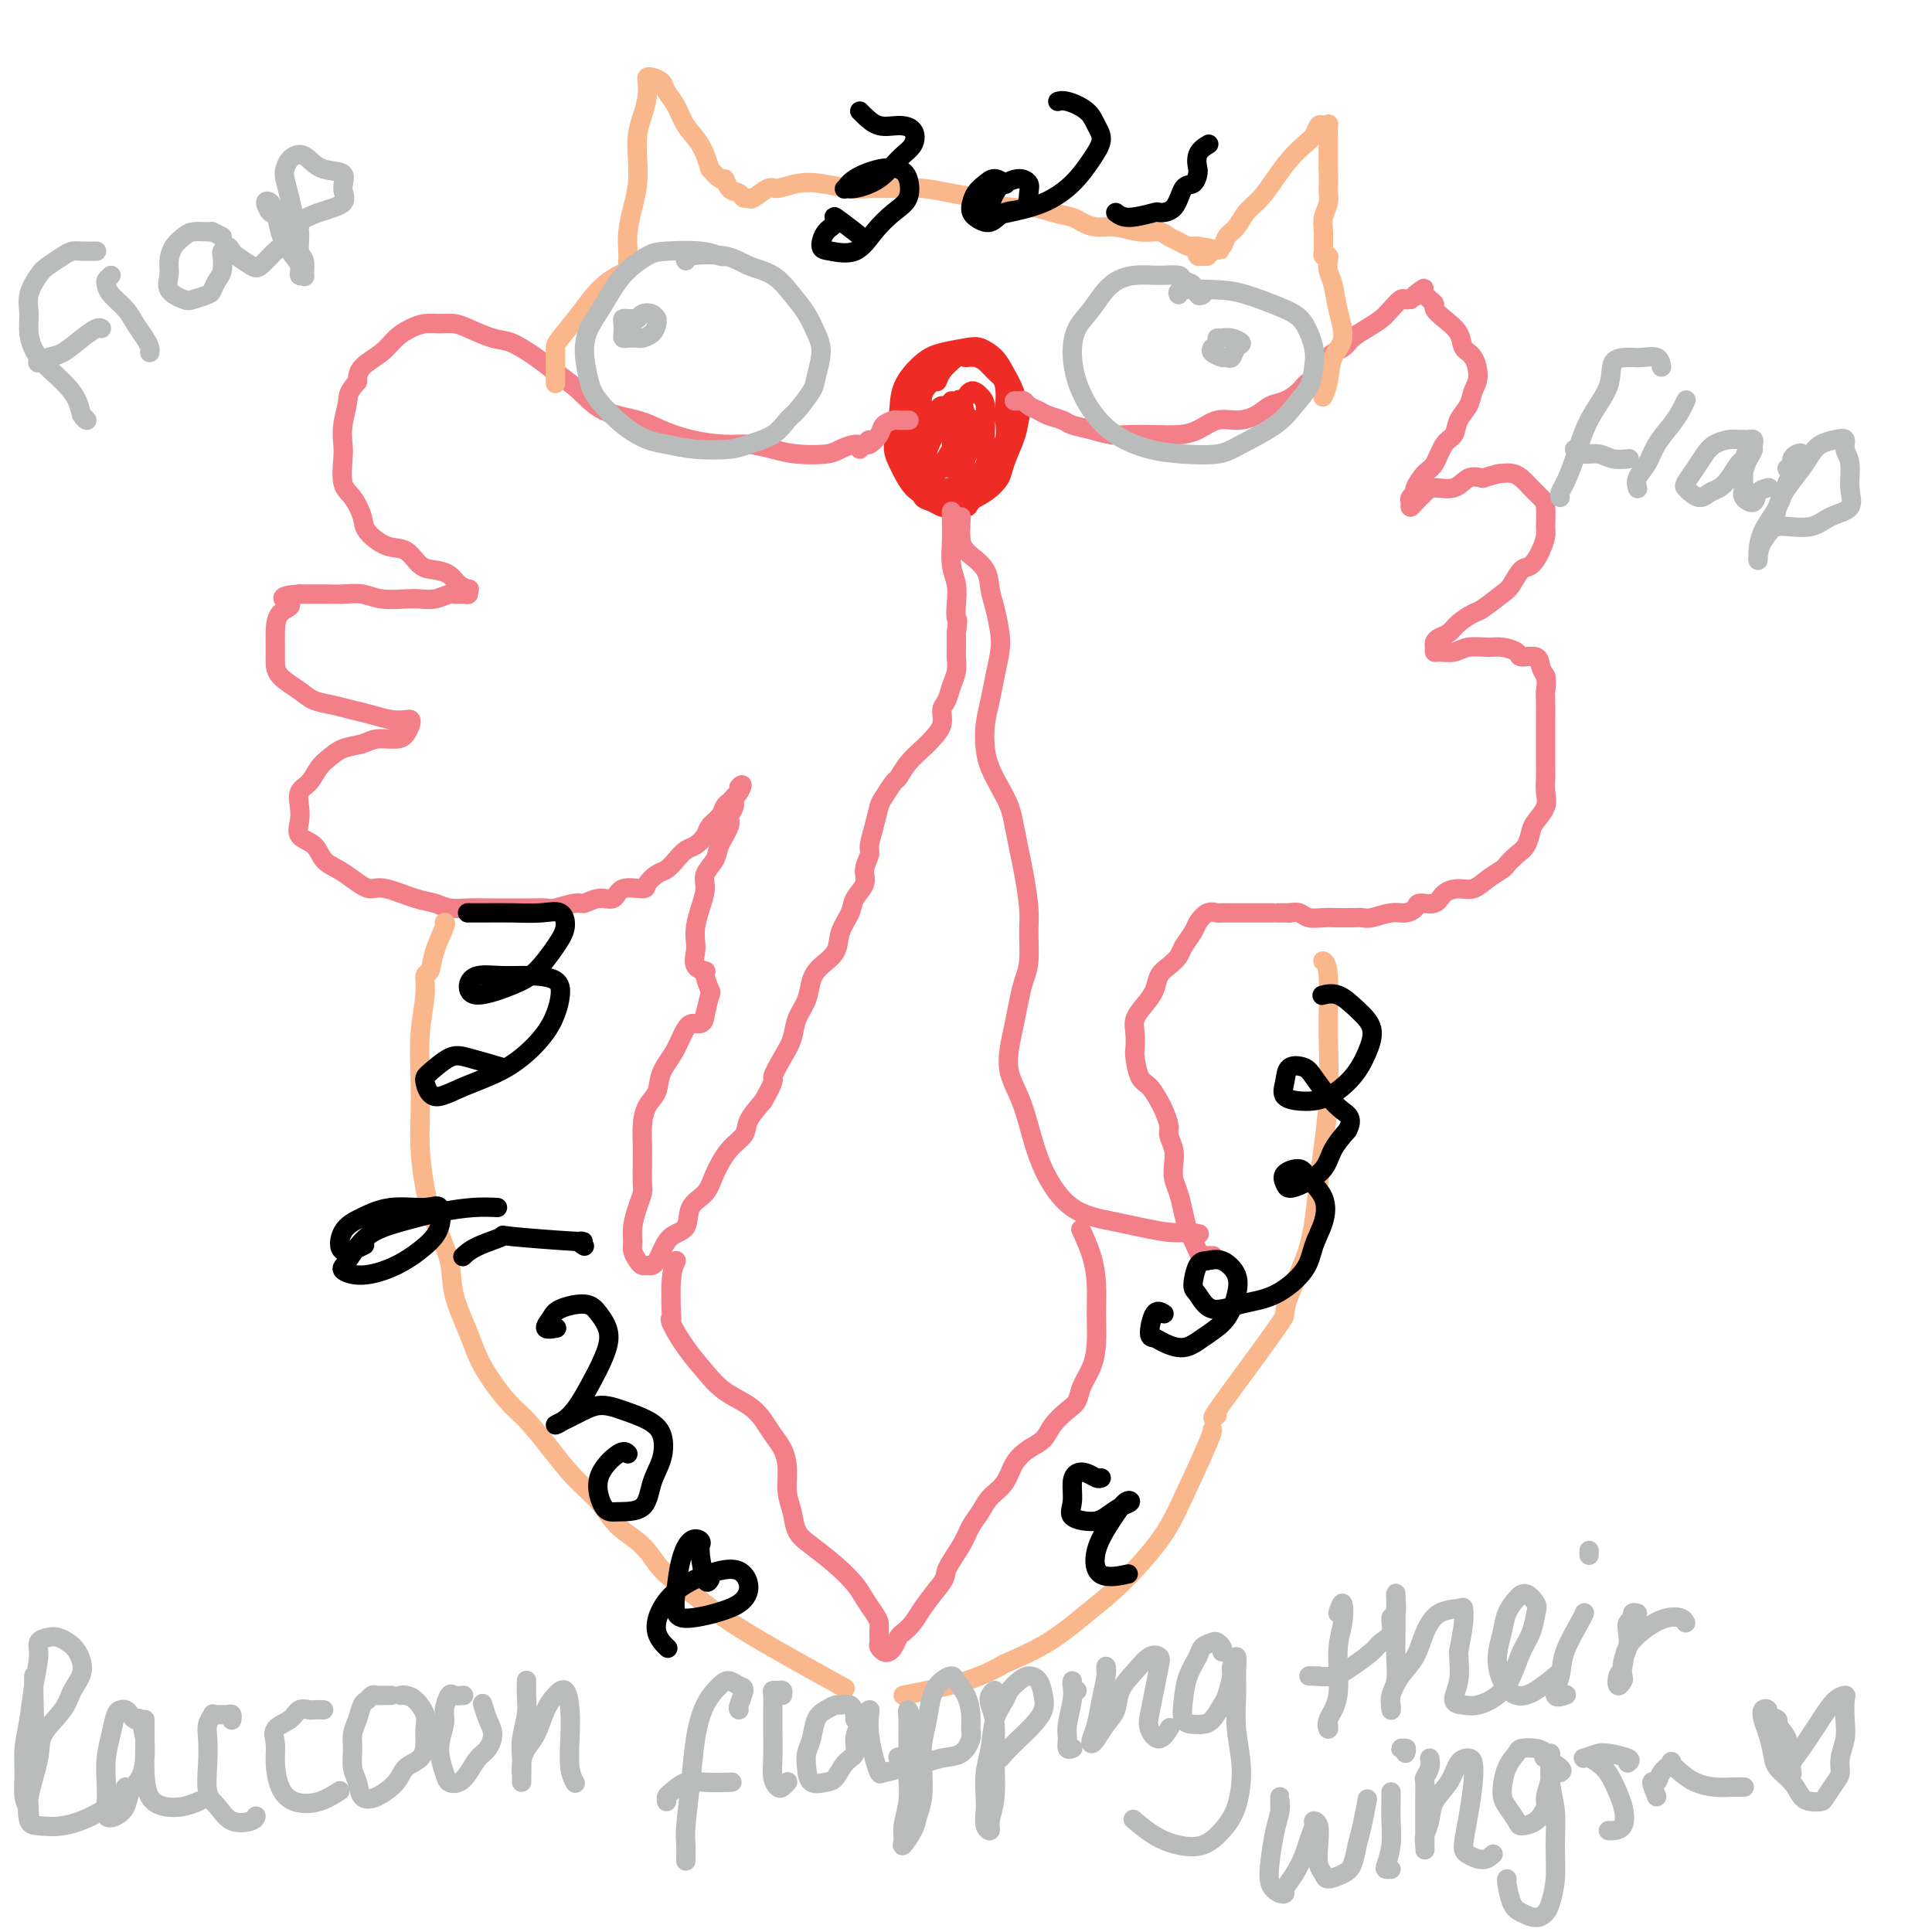 <svg viewBox='0 0 400 400' version='1.1' xmlns='http://www.w3.org/2000/svg' xmlns:xlink='http://www.w3.org/1999/xlink'><g fill='none' stroke='#EE2B24' stroke-width='4' stroke-linecap='round' stroke-linejoin='round'><path d='M198,74c-1.168,1.022 -2.336,2.045 -3,3c-0.664,0.955 -0.826,1.843 -1,2c-0.174,0.157 -0.362,-0.419 -1,0c-0.638,0.419 -1.726,1.831 -2,3c-0.274,1.169 0.264,2.095 0,3c-0.264,0.905 -1.332,1.790 -2,3c-0.668,1.210 -0.935,2.747 -1,4c-0.065,1.253 0.072,2.223 0,3c-0.072,0.777 -0.353,1.360 0,2c0.353,0.640 1.341,1.338 2,2c0.659,0.662 0.990,1.288 1,2c0.010,0.712 -0.302,1.512 0,2c0.302,0.488 1.216,0.666 2,1c0.784,0.334 1.436,0.825 2,1c0.564,0.175 1.039,0.034 2,0c0.961,-0.034 2.408,0.037 3,0c0.592,-0.037 0.330,-0.183 1,-1c0.670,-0.817 2.274,-2.305 3,-3c0.726,-0.695 0.576,-0.598 1,-1c0.424,-0.402 1.423,-1.304 2,-2c0.577,-0.696 0.731,-1.186 1,-2c0.269,-0.814 0.654,-1.951 1,-3c0.346,-1.049 0.655,-2.010 1,-3c0.345,-0.990 0.728,-2.008 1,-3c0.272,-0.992 0.435,-1.957 0,-3c-0.435,-1.043 -1.467,-2.164 -2,-3c-0.533,-0.836 -0.565,-1.387 -1,-2c-0.435,-0.613 -1.271,-1.288 -2,-2c-0.729,-0.712 -1.350,-1.461 -2,-2c-0.650,-0.539 -1.329,-0.868 -2,-1c-0.671,-0.132 -1.336,-0.066 -2,0'/><path d='M200,74c-1.692,-0.448 -2.922,-0.070 -4,1c-1.078,1.070 -2.004,2.830 -3,4c-0.996,1.170 -2.060,1.749 -3,3c-0.940,1.251 -1.754,3.174 -2,5c-0.246,1.826 0.077,3.554 0,5c-0.077,1.446 -0.552,2.609 0,4c0.552,1.391 2.132,3.009 3,4c0.868,0.991 1.024,1.356 2,2c0.976,0.644 2.771,1.566 4,2c1.229,0.434 1.891,0.378 3,0c1.109,-0.378 2.666,-1.079 4,-2c1.334,-0.921 2.446,-2.062 3,-3c0.554,-0.938 0.549,-1.672 1,-3c0.451,-1.328 1.360,-3.251 2,-5c0.640,-1.749 1.013,-3.323 1,-5c-0.013,-1.677 -0.413,-3.455 -1,-5c-0.587,-1.545 -1.360,-2.856 -2,-4c-0.640,-1.144 -1.146,-2.121 -2,-3c-0.854,-0.879 -2.057,-1.661 -3,-2c-0.943,-0.339 -1.624,-0.235 -3,0c-1.376,0.235 -3.445,0.601 -5,1c-1.555,0.399 -2.597,0.832 -4,2c-1.403,1.168 -3.166,3.072 -4,5c-0.834,1.928 -0.737,3.879 -1,6c-0.263,2.121 -0.884,4.412 -1,6c-0.116,1.588 0.275,2.472 1,4c0.725,1.528 1.786,3.699 3,5c1.214,1.301 2.583,1.730 4,2c1.417,0.270 2.881,0.380 4,0c1.119,-0.380 1.891,-1.252 3,-2c1.109,-0.748 2.554,-1.374 4,-2'/><path d='M204,99c2.031,-1.341 1.610,-2.695 2,-4c0.390,-1.305 1.592,-2.562 2,-4c0.408,-1.438 0.024,-3.055 0,-5c-0.024,-1.945 0.314,-4.216 0,-6c-0.314,-1.784 -1.279,-3.080 -2,-4c-0.721,-0.920 -1.198,-1.463 -2,-2c-0.802,-0.537 -1.930,-1.069 -3,-1c-1.070,0.069 -2.081,0.737 -3,1c-0.919,0.263 -1.747,0.121 -3,1c-1.253,0.879 -2.930,2.779 -4,5c-1.070,2.221 -1.533,4.763 -2,7c-0.467,2.237 -0.938,4.170 -1,6c-0.062,1.830 0.287,3.557 1,5c0.713,1.443 1.792,2.603 3,3c1.208,0.397 2.544,0.032 4,0c1.456,-0.032 3.031,0.271 4,0c0.969,-0.271 1.332,-1.116 2,-2c0.668,-0.884 1.641,-1.808 2,-3c0.359,-1.192 0.104,-2.651 0,-4c-0.104,-1.349 -0.058,-2.588 0,-4c0.058,-1.412 0.127,-2.997 0,-4c-0.127,-1.003 -0.451,-1.423 -1,-2c-0.549,-0.577 -1.325,-1.312 -2,-1c-0.675,0.312 -1.250,1.670 -2,3c-0.750,1.330 -1.676,2.631 -2,4c-0.324,1.369 -0.045,2.807 0,4c0.045,1.193 -0.143,2.143 0,3c0.143,0.857 0.616,1.621 1,2c0.384,0.379 0.680,0.371 1,0c0.320,-0.371 0.663,-1.106 1,-2c0.337,-0.894 0.669,-1.947 1,-3'/><path d='M201,92c0.522,-1.329 0.827,-2.152 1,-3c0.173,-0.848 0.214,-1.720 0,-2c-0.214,-0.280 -0.684,0.033 -1,0c-0.316,-0.033 -0.477,-0.412 -1,0c-0.523,0.412 -1.406,1.614 -2,3c-0.594,1.386 -0.898,2.955 -1,4c-0.102,1.045 -0.003,1.567 0,2c0.003,0.433 -0.090,0.776 0,1c0.090,0.224 0.362,0.329 1,0c0.638,-0.329 1.643,-1.093 2,-2c0.357,-0.907 0.065,-1.959 0,-3c-0.065,-1.041 0.096,-2.071 0,-3c-0.096,-0.929 -0.450,-1.756 -1,-2c-0.550,-0.244 -1.298,0.095 -2,0c-0.702,-0.095 -1.359,-0.624 -2,0c-0.641,0.624 -1.266,2.399 -2,4c-0.734,1.601 -1.577,3.026 -2,4c-0.423,0.974 -0.425,1.496 0,2c0.425,0.504 1.277,0.991 2,1c0.723,0.009 1.319,-0.459 2,-1c0.681,-0.541 1.449,-1.157 2,-2c0.551,-0.843 0.887,-1.915 1,-3c0.113,-1.085 0.004,-2.183 0,-3c-0.004,-0.817 0.097,-1.354 0,-2c-0.097,-0.646 -0.394,-1.401 -1,-2c-0.606,-0.599 -1.522,-1.044 -2,-1c-0.478,0.044 -0.518,0.575 -1,1c-0.482,0.425 -1.408,0.743 -2,2c-0.592,1.257 -0.852,3.454 -1,5c-0.148,1.546 -0.185,2.442 0,3c0.185,0.558 0.593,0.779 1,1'/><path d='M192,96c0.317,1.741 2.110,0.594 3,0c0.890,-0.594 0.876,-0.636 1,-1c0.124,-0.364 0.385,-1.050 1,-2c0.615,-0.950 1.585,-2.163 2,-3c0.415,-0.837 0.277,-1.298 0,-2c-0.277,-0.702 -0.691,-1.647 -1,-2c-0.309,-0.353 -0.511,-0.116 -1,0c-0.489,0.116 -1.263,0.111 -2,1c-0.737,0.889 -1.435,2.673 -2,4c-0.565,1.327 -0.996,2.197 -1,3c-0.004,0.803 0.419,1.540 1,2c0.581,0.460 1.319,0.644 2,0c0.681,-0.644 1.304,-2.117 2,-3c0.696,-0.883 1.466,-1.175 2,-2c0.534,-0.825 0.833,-2.183 1,-3c0.167,-0.817 0.202,-1.095 0,-2c-0.202,-0.905 -0.642,-2.439 -1,-3c-0.358,-0.561 -0.635,-0.151 -1,0c-0.365,0.151 -0.819,0.043 -1,0c-0.181,-0.043 -0.091,-0.022 0,0'/></g>
<g fill='none' stroke='#F37F89' stroke-width='4' stroke-linecap='round' stroke-linejoin='round'><path d='M179,92c-0.133,0.145 -0.266,0.290 0,0c0.266,-0.290 0.930,-1.017 1,-1c0.070,0.017 -0.455,0.776 -1,1c-0.545,0.224 -1.110,-0.086 -2,0c-0.890,0.086 -2.107,0.569 -3,1c-0.893,0.431 -1.464,0.810 -3,1c-1.536,0.190 -4.037,0.192 -6,0c-1.963,-0.192 -3.389,-0.579 -5,-1c-1.611,-0.421 -3.407,-0.876 -5,-1c-1.593,-0.124 -2.981,0.081 -5,0c-2.019,-0.081 -4.667,-0.450 -7,-1c-2.333,-0.550 -4.350,-1.281 -6,-2c-1.650,-0.719 -2.932,-1.427 -5,-2c-2.068,-0.573 -4.920,-1.012 -7,-2c-2.080,-0.988 -3.387,-2.526 -5,-4c-1.613,-1.474 -3.531,-2.885 -5,-4c-1.469,-1.115 -2.490,-1.935 -4,-3c-1.510,-1.065 -3.510,-2.376 -5,-3c-1.490,-0.624 -2.471,-0.560 -4,-1c-1.529,-0.440 -3.606,-1.383 -5,-2c-1.394,-0.617 -2.106,-0.906 -3,-1c-0.894,-0.094 -1.970,0.008 -3,0c-1.030,-0.008 -2.013,-0.127 -3,0c-0.987,0.127 -1.977,0.498 -3,1c-1.023,0.502 -2.078,1.135 -3,2c-0.922,0.865 -1.710,1.964 -3,3c-1.290,1.036 -3.083,2.010 -4,3c-0.917,0.990 -0.959,1.995 -1,3'/><path d='M74,79c-2.094,2.361 -1.831,2.765 -2,4c-0.169,1.235 -0.772,3.302 -1,5c-0.228,1.698 -0.082,3.028 0,4c0.082,0.972 0.100,1.585 0,3c-0.100,1.415 -0.316,3.630 0,5c0.316,1.370 1.165,1.895 2,3c0.835,1.105 1.654,2.790 2,4c0.346,1.210 0.217,1.945 1,3c0.783,1.055 2.479,2.428 4,3c1.521,0.572 2.868,0.342 4,1c1.132,0.658 2.048,2.205 3,3c0.952,0.795 1.940,0.839 3,1c1.060,0.161 2.194,0.439 3,1c0.806,0.561 1.286,1.404 2,2c0.714,0.596 1.662,0.945 2,1c0.338,0.055 0.065,-0.182 0,0c-0.065,0.182 0.079,0.785 0,1c-0.079,0.215 -0.381,0.044 -1,0c-0.619,-0.044 -1.556,0.041 -2,0c-0.444,-0.041 -0.394,-0.206 -1,0c-0.606,0.206 -1.869,0.783 -3,1c-1.131,0.217 -2.130,0.072 -3,0c-0.870,-0.072 -1.613,-0.072 -3,0c-1.387,0.072 -3.420,0.215 -5,0c-1.580,-0.215 -2.707,-0.790 -4,-1c-1.293,-0.210 -2.753,-0.056 -4,0c-1.247,0.056 -2.283,0.015 -3,0c-0.717,-0.015 -1.116,-0.004 -2,0c-0.884,0.004 -2.253,0.001 -3,0c-0.747,-0.001 -0.874,-0.001 -1,0'/><path d='M62,123c-5.762,0.386 -2.668,1.352 -2,2c0.668,0.648 -1.089,0.977 -2,2c-0.911,1.023 -0.977,2.739 -1,4c-0.023,1.261 -0.002,2.068 0,3c0.002,0.932 -0.016,1.990 0,3c0.016,1.010 0.065,1.972 1,3c0.935,1.028 2.756,2.120 4,3c1.244,0.880 1.911,1.546 3,2c1.089,0.454 2.600,0.696 4,1c1.400,0.304 2.690,0.669 4,1c1.310,0.331 2.639,0.627 4,1c1.361,0.373 2.754,0.825 4,1c1.246,0.175 2.344,0.075 3,0c0.656,-0.075 0.871,-0.126 1,0c0.129,0.126 0.174,0.429 0,1c-0.174,0.571 -0.567,1.409 -1,2c-0.433,0.591 -0.907,0.935 -2,1c-1.093,0.065 -2.807,-0.150 -4,0c-1.193,0.150 -1.866,0.663 -3,1c-1.134,0.337 -2.728,0.498 -4,1c-1.272,0.502 -2.222,1.345 -3,2c-0.778,0.655 -1.385,1.123 -2,2c-0.615,0.877 -1.239,2.164 -2,3c-0.761,0.836 -1.658,1.220 -2,2c-0.342,0.780 -0.129,1.956 0,3c0.129,1.044 0.173,1.956 0,3c-0.173,1.044 -0.563,2.219 0,3c0.563,0.781 2.079,1.168 3,2c0.921,0.832 1.248,2.109 2,3c0.752,0.891 1.929,1.398 3,2c1.071,0.602 2.035,1.301 3,2'/><path d='M73,182c2.508,1.875 3.279,2.061 4,2c0.721,-0.061 1.391,-0.370 3,0c1.609,0.370 4.156,1.420 6,2c1.844,0.580 2.986,0.691 4,1c1.014,0.309 1.902,0.815 3,1c1.098,0.185 2.406,0.049 4,0c1.594,-0.049 3.475,-0.012 5,0c1.525,0.012 2.695,-0.001 4,0c1.305,0.001 2.743,0.015 4,0c1.257,-0.015 2.331,-0.061 3,0c0.669,0.061 0.932,0.229 2,0c1.068,-0.229 2.941,-0.854 4,-1c1.059,-0.146 1.303,0.186 2,0c0.697,-0.186 1.845,-0.889 3,-1c1.155,-0.111 2.315,0.370 3,0c0.685,-0.370 0.893,-1.590 2,-2c1.107,-0.410 3.111,-0.010 4,0c0.889,0.010 0.661,-0.368 1,-1c0.339,-0.632 1.245,-1.516 2,-2c0.755,-0.484 1.358,-0.566 2,-1c0.642,-0.434 1.323,-1.218 2,-2c0.677,-0.782 1.351,-1.560 2,-2c0.649,-0.440 1.273,-0.541 2,-1c0.727,-0.459 1.557,-1.275 2,-2c0.443,-0.725 0.500,-1.360 1,-2c0.500,-0.640 1.444,-1.285 2,-2c0.556,-0.715 0.724,-1.501 1,-2c0.276,-0.499 0.662,-0.711 1,-1c0.338,-0.289 0.630,-0.655 1,-1c0.370,-0.345 0.820,-0.670 1,-1c0.180,-0.330 0.090,-0.665 0,-1'/><path d='M153,163c1.149,-1.356 0.520,0.254 0,1c-0.520,0.746 -0.931,0.629 -1,1c-0.069,0.371 0.204,1.229 0,2c-0.204,0.771 -0.886,1.456 -1,2c-0.114,0.544 0.338,0.949 0,2c-0.338,1.051 -1.466,2.749 -2,4c-0.534,1.251 -0.472,2.057 -1,3c-0.528,0.943 -1.644,2.024 -2,3c-0.356,0.976 0.049,1.846 0,3c-0.049,1.154 -0.551,2.593 -1,4c-0.449,1.407 -0.845,2.783 -1,4c-0.155,1.217 -0.071,2.274 0,3c0.071,0.726 0.128,1.120 0,2c-0.128,0.880 -0.440,2.247 0,3c0.440,0.753 1.632,0.892 2,1c0.368,0.108 -0.087,0.183 0,1c0.087,0.817 0.716,2.374 1,3c0.284,0.626 0.224,0.322 0,1c-0.224,0.678 -0.612,2.339 -1,4'/><path d='M146,210c-0.234,3.001 -1.821,1.502 -3,2c-1.179,0.498 -1.952,2.992 -3,5c-1.048,2.008 -2.372,3.528 -3,5c-0.628,1.472 -0.561,2.895 -1,4c-0.439,1.105 -1.386,1.894 -2,3c-0.614,1.106 -0.897,2.531 -1,4c-0.103,1.469 -0.027,2.984 0,4c0.027,1.016 0.004,1.534 0,2c-0.004,0.466 0.009,0.880 0,2c-0.009,1.120 -0.041,2.947 0,4c0.041,1.053 0.154,1.332 0,2c-0.154,0.668 -0.574,1.727 -1,3c-0.426,1.273 -0.857,2.762 -1,4c-0.143,1.238 0.003,2.227 0,3c-0.003,0.773 -0.156,1.332 0,2c0.156,0.668 0.619,1.444 1,2c0.381,0.556 0.679,0.890 1,1c0.321,0.110 0.665,-0.005 1,0c0.335,0.005 0.661,0.131 1,0c0.339,-0.131 0.691,-0.517 1,-1c0.309,-0.483 0.576,-1.062 1,-2c0.424,-0.938 1.005,-2.234 2,-3c0.995,-0.766 2.405,-1.003 3,-2c0.595,-0.997 0.377,-2.756 1,-4c0.623,-1.244 2.088,-1.974 3,-3c0.912,-1.026 1.272,-2.350 2,-4c0.728,-1.650 1.824,-3.628 3,-5c1.176,-1.372 2.432,-2.139 3,-3c0.568,-0.861 0.448,-1.818 1,-3c0.552,-1.182 1.776,-2.591 3,-4'/><path d='M158,228c2.837,-4.963 1.930,-4.371 2,-5c0.070,-0.629 1.117,-2.479 2,-4c0.883,-1.521 1.600,-2.714 2,-4c0.400,-1.286 0.482,-2.664 1,-4c0.518,-1.336 1.471,-2.629 2,-4c0.529,-1.371 0.632,-2.821 1,-4c0.368,-1.179 1.000,-2.086 2,-3c1.000,-0.914 2.367,-1.833 3,-3c0.633,-1.167 0.533,-2.580 1,-4c0.467,-1.420 1.502,-2.846 2,-4c0.498,-1.154 0.458,-2.037 1,-3c0.542,-0.963 1.665,-2.007 2,-3c0.335,-0.993 -0.117,-1.937 0,-3c0.117,-1.063 0.804,-2.247 1,-3c0.196,-0.753 -0.098,-1.074 0,-2c0.098,-0.926 0.589,-2.456 1,-4c0.411,-1.544 0.742,-3.102 1,-4c0.258,-0.898 0.443,-1.137 1,-2c0.557,-0.863 1.485,-2.352 2,-3c0.515,-0.648 0.615,-0.455 1,-1c0.385,-0.545 1.055,-1.826 2,-3c0.945,-1.174 2.165,-2.239 3,-3c0.835,-0.761 1.284,-1.218 2,-2c0.716,-0.782 1.698,-1.889 2,-3c0.302,-1.111 -0.077,-2.227 0,-3c0.077,-0.773 0.609,-1.203 1,-2c0.391,-0.797 0.641,-1.959 1,-3c0.359,-1.041 0.828,-1.959 1,-3c0.172,-1.041 0.046,-2.203 0,-3c-0.046,-0.797 -0.013,-1.228 0,-2c0.013,-0.772 0.007,-1.886 0,-3'/><path d='M198,131c0.468,-3.489 0.140,-2.712 0,-3c-0.140,-0.288 -0.090,-1.642 0,-3c0.090,-1.358 0.220,-2.721 0,-4c-0.220,-1.279 -0.791,-2.472 -1,-4c-0.209,-1.528 -0.056,-3.389 0,-5c0.056,-1.611 0.015,-2.972 0,-4c-0.015,-1.028 -0.004,-1.722 0,-2c0.004,-0.278 0.002,-0.139 0,0'/><path d='M199,107c-0.106,1.900 -0.211,3.799 0,5c0.211,1.201 0.739,1.702 1,2c0.261,0.298 0.256,0.393 1,1c0.744,0.607 2.239,1.725 3,3c0.761,1.275 0.789,2.707 1,4c0.211,1.293 0.604,2.449 1,4c0.396,1.551 0.796,3.498 1,5c0.204,1.502 0.212,2.558 0,4c-0.212,1.442 -0.643,3.270 -1,5c-0.357,1.730 -0.640,3.361 -1,5c-0.360,1.639 -0.797,3.285 -1,5c-0.203,1.715 -0.171,3.500 0,5c0.171,1.500 0.480,2.715 1,4c0.520,1.285 1.252,2.641 2,4c0.748,1.359 1.511,2.723 2,4c0.489,1.277 0.705,2.467 1,4c0.295,1.533 0.668,3.407 1,5c0.332,1.593 0.622,2.904 1,5c0.378,2.096 0.844,4.975 1,7c0.156,2.025 0.000,3.195 0,5c-0.000,1.805 0.154,4.246 0,6c-0.154,1.754 -0.617,2.821 -1,4c-0.383,1.179 -0.685,2.470 -1,4c-0.315,1.530 -0.643,3.297 -1,5c-0.357,1.703 -0.744,3.341 -1,5c-0.256,1.659 -0.382,3.340 0,5c0.382,1.660 1.272,3.298 2,5c0.728,1.702 1.293,3.469 2,6c0.707,2.531 1.557,5.827 3,9c1.443,3.173 3.480,6.222 6,8c2.520,1.778 5.525,2.287 9,3c3.475,0.713 7.422,1.632 10,2c2.578,0.368 3.789,0.184 5,0'/><path d='M246,255c4.000,0.833 2.000,0.417 0,0'/><path d='M210,83c0.326,0.024 0.653,0.048 1,0c0.347,-0.048 0.716,-0.168 1,0c0.284,0.168 0.483,0.622 1,1c0.517,0.378 1.352,0.678 2,1c0.648,0.322 1.110,0.664 2,1c0.890,0.336 2.207,0.664 3,1c0.793,0.336 1.060,0.678 2,1c0.940,0.322 2.551,0.623 4,1c1.449,0.377 2.736,0.831 4,1c1.264,0.169 2.505,0.052 4,0c1.495,-0.052 3.246,-0.038 5,0c1.754,0.038 3.512,0.099 5,0c1.488,-0.099 2.705,-0.359 4,-1c1.295,-0.641 2.667,-1.662 4,-2c1.333,-0.338 2.626,0.009 4,0c1.374,-0.009 2.828,-0.373 4,-1c1.172,-0.627 2.062,-1.518 3,-2c0.938,-0.482 1.923,-0.556 3,-1c1.077,-0.444 2.246,-1.260 3,-2c0.754,-0.740 1.093,-1.406 2,-2c0.907,-0.594 2.381,-1.118 3,-2c0.619,-0.882 0.382,-2.123 1,-3c0.618,-0.877 2.091,-1.389 3,-2c0.909,-0.611 1.256,-1.320 2,-2c0.744,-0.680 1.887,-1.331 3,-2c1.113,-0.669 2.196,-1.356 3,-2c0.804,-0.644 1.329,-1.245 2,-2c0.671,-0.755 1.488,-1.665 2,-2c0.512,-0.335 0.718,-0.096 1,0c0.282,0.096 0.641,0.048 1,0'/><path d='M292,62c5.129,-3.943 1.953,-1.799 1,-1c-0.953,0.799 0.318,0.255 1,0c0.682,-0.255 0.776,-0.221 1,0c0.224,0.221 0.579,0.628 1,1c0.421,0.372 0.910,0.709 1,1c0.090,0.291 -0.218,0.537 0,1c0.218,0.463 0.963,1.142 2,2c1.037,0.858 2.366,1.895 3,3c0.634,1.105 0.574,2.277 1,3c0.426,0.723 1.337,0.997 2,2c0.663,1.003 1.079,2.734 1,4c-0.079,1.266 -0.654,2.066 -1,3c-0.346,0.934 -0.463,2.001 -1,3c-0.537,0.999 -1.494,1.929 -2,3c-0.506,1.071 -0.560,2.283 -1,3c-0.440,0.717 -1.266,0.937 -2,2c-0.734,1.063 -1.378,2.967 -2,4c-0.622,1.033 -1.224,1.193 -2,2c-0.776,0.807 -1.725,2.259 -2,3c-0.275,0.741 0.125,0.771 0,1c-0.125,0.229 -0.773,0.658 -1,1c-0.227,0.342 -0.032,0.599 0,1c0.032,0.401 -0.098,0.947 0,1c0.098,0.053 0.424,-0.385 1,-1c0.576,-0.615 1.403,-1.405 2,-2c0.597,-0.595 0.964,-0.995 2,-1c1.036,-0.005 2.740,0.383 4,0c1.260,-0.383 2.074,-1.538 3,-2c0.926,-0.462 1.963,-0.231 3,0'/><path d='M307,99c3.131,-0.990 3.458,-0.967 4,-1c0.542,-0.033 1.298,-0.124 2,0c0.702,0.124 1.351,0.464 2,1c0.649,0.536 1.299,1.270 2,2c0.701,0.730 1.454,1.458 2,2c0.546,0.542 0.887,0.899 1,2c0.113,1.101 0.000,2.948 0,4c-0.000,1.052 0.113,1.311 0,2c-0.113,0.689 -0.451,1.807 -1,3c-0.549,1.193 -1.310,2.460 -2,3c-0.690,0.540 -1.310,0.353 -2,1c-0.690,0.647 -1.448,2.126 -2,3c-0.552,0.874 -0.896,1.141 -2,2c-1.104,0.859 -2.968,2.310 -4,3c-1.032,0.690 -1.233,0.619 -2,1c-0.767,0.381 -2.100,1.215 -3,2c-0.900,0.785 -1.366,1.521 -2,2c-0.634,0.479 -1.437,0.703 -2,1c-0.563,0.297 -0.888,0.669 -1,1c-0.112,0.331 -0.012,0.621 0,1c0.012,0.379 -0.065,0.848 0,1c0.065,0.152 0.271,-0.013 1,0c0.729,0.013 1.982,0.202 3,0c1.018,-0.202 1.801,-0.796 3,-1c1.199,-0.204 2.815,-0.018 4,0c1.185,0.018 1.938,-0.133 3,0c1.062,0.133 2.431,0.549 3,1c0.569,0.451 0.338,0.935 1,1c0.662,0.065 2.217,-0.290 3,0c0.783,0.290 0.795,1.226 1,2c0.205,0.774 0.602,1.387 1,2'/><path d='M320,140c0.309,1.230 0.083,2.304 0,3c-0.083,0.696 -0.022,1.015 0,2c0.022,0.985 0.005,2.637 0,4c-0.005,1.363 0.000,2.437 0,4c-0.000,1.563 -0.007,3.616 0,5c0.007,1.384 0.027,2.099 0,3c-0.027,0.901 -0.100,1.988 0,3c0.100,1.012 0.375,1.947 0,3c-0.375,1.053 -1.400,2.222 -2,3c-0.600,0.778 -0.775,1.163 -1,2c-0.225,0.837 -0.500,2.125 -1,3c-0.500,0.875 -1.225,1.338 -2,2c-0.775,0.662 -1.600,1.522 -2,2c-0.400,0.478 -0.376,0.575 -1,1c-0.624,0.425 -1.895,1.179 -3,2c-1.105,0.821 -2.044,1.708 -3,2c-0.956,0.292 -1.929,-0.010 -3,0c-1.071,0.010 -2.240,0.332 -3,1c-0.760,0.668 -1.111,1.680 -2,2c-0.889,0.320 -2.314,-0.054 -3,0c-0.686,0.054 -0.631,0.536 -1,1c-0.369,0.464 -1.162,0.909 -2,1c-0.838,0.091 -1.722,-0.172 -3,0c-1.278,0.172 -2.950,0.778 -4,1c-1.050,0.222 -1.478,0.061 -2,0c-0.522,-0.061 -1.137,-0.020 -2,0c-0.863,0.020 -1.974,0.019 -3,0c-1.026,-0.019 -1.966,-0.057 -3,0c-1.034,0.057 -2.163,0.208 -3,0c-0.837,-0.208 -1.382,-0.774 -2,-1c-0.618,-0.226 -1.309,-0.113 -2,0'/><path d='M267,189c-4.005,0.000 -2.017,0.000 -2,0c0.017,-0.000 -1.936,-0.000 -3,0c-1.064,0.000 -1.240,0.000 -2,0c-0.760,-0.000 -2.104,-0.002 -3,0c-0.896,0.002 -1.343,0.007 -2,0c-0.657,-0.007 -1.523,-0.025 -2,0c-0.477,0.025 -0.566,0.093 -1,0c-0.434,-0.093 -1.215,-0.349 -2,0c-0.785,0.349 -1.575,1.301 -2,2c-0.425,0.699 -0.485,1.145 -1,2c-0.515,0.855 -1.485,2.119 -2,3c-0.515,0.881 -0.574,1.380 -1,2c-0.426,0.620 -1.218,1.362 -2,2c-0.782,0.638 -1.555,1.170 -2,2c-0.445,0.830 -0.564,1.956 -1,3c-0.436,1.044 -1.189,2.007 -2,3c-0.811,0.993 -1.679,2.017 -2,3c-0.321,0.983 -0.094,1.925 0,3c0.094,1.075 0.056,2.284 0,3c-0.056,0.716 -0.132,0.939 0,2c0.132,1.061 0.470,2.960 1,4c0.530,1.040 1.251,1.222 2,2c0.749,0.778 1.525,2.151 2,3c0.475,0.849 0.649,1.175 1,2c0.351,0.825 0.878,2.149 1,3c0.122,0.851 -0.160,1.227 0,2c0.160,0.773 0.764,1.942 1,3c0.236,1.058 0.104,2.005 0,3c-0.104,0.995 -0.182,2.037 0,3c0.182,0.963 0.623,1.847 1,3c0.377,1.153 0.688,2.577 1,4'/><path d='M245,251c1.660,6.868 0.809,4.036 1,4c0.191,-0.036 1.422,2.722 2,4c0.578,1.278 0.502,1.075 1,1c0.498,-0.075 1.571,-0.021 2,0c0.429,0.021 0.215,0.011 0,0'/><path d='M140,261c-0.418,0.929 -0.836,1.857 -1,4c-0.164,2.143 -0.074,5.500 0,7c0.074,1.500 0.132,1.143 0,1c-0.132,-0.143 -0.454,-0.072 0,1c0.454,1.072 1.683,3.144 3,5c1.317,1.856 2.723,3.498 4,5c1.277,1.502 2.426,2.866 4,4c1.574,1.134 3.575,2.038 5,3c1.425,0.962 2.276,1.983 3,3c0.724,1.017 1.322,2.032 2,3c0.678,0.968 1.437,1.890 2,3c0.563,1.110 0.928,2.407 1,4c0.072,1.593 -0.151,3.482 0,5c0.151,1.518 0.677,2.664 1,4c0.323,1.336 0.442,2.860 1,4c0.558,1.140 1.553,1.895 3,3c1.447,1.105 3.344,2.561 5,4c1.656,1.439 3.071,2.861 4,4c0.929,1.139 1.374,1.997 2,3c0.626,1.003 1.435,2.152 2,3c0.565,0.848 0.886,1.394 1,2c0.114,0.606 0.019,1.273 0,2c-0.019,0.727 0.036,1.513 0,2c-0.036,0.487 -0.164,0.673 0,1c0.164,0.327 0.620,0.793 1,1c0.380,0.207 0.682,0.155 1,0c0.318,-0.155 0.651,-0.414 1,-1c0.349,-0.586 0.715,-1.500 1,-2c0.285,-0.500 0.489,-0.588 1,-1c0.511,-0.412 1.330,-1.149 2,-2c0.670,-0.851 1.191,-1.814 2,-3c0.809,-1.186 1.904,-2.593 3,-4'/><path d='M194,329c2.153,-2.514 1.534,-2.798 2,-4c0.466,-1.202 2.016,-3.321 3,-5c0.984,-1.679 1.404,-2.917 2,-4c0.596,-1.083 1.370,-2.009 2,-3c0.630,-0.991 1.117,-2.046 2,-3c0.883,-0.954 2.161,-1.805 3,-3c0.839,-1.195 1.239,-2.733 2,-4c0.761,-1.267 1.881,-2.264 3,-3c1.119,-0.736 2.235,-1.211 3,-2c0.765,-0.789 1.178,-1.893 2,-3c0.822,-1.107 2.052,-2.216 3,-3c0.948,-0.784 1.613,-1.243 2,-2c0.387,-0.757 0.497,-1.810 1,-3c0.503,-1.190 1.401,-2.515 2,-4c0.599,-1.485 0.899,-3.131 1,-5c0.101,-1.869 0.002,-3.962 0,-6c-0.002,-2.038 0.092,-4.020 0,-6c-0.092,-1.980 -0.371,-3.956 -1,-6c-0.629,-2.044 -1.608,-4.155 -2,-5c-0.392,-0.845 -0.196,-0.422 0,0'/></g>
<g fill='none' stroke='#FBB78C' stroke-width='4' stroke-linecap='round' stroke-linejoin='round'><path d='M92,191c0.205,-0.025 0.410,-0.050 0,1c-0.410,1.050 -1.434,3.176 -2,5c-0.566,1.824 -0.674,3.346 -1,4c-0.326,0.654 -0.872,0.441 -1,1c-0.128,0.559 0.161,1.889 0,4c-0.161,2.111 -0.773,5.004 -1,8c-0.227,2.996 -0.070,6.097 0,9c0.070,2.903 0.054,5.608 0,8c-0.054,2.392 -0.147,4.471 0,7c0.147,2.529 0.532,5.508 1,8c0.468,2.492 1.018,4.498 2,7c0.982,2.502 2.394,5.499 3,8c0.606,2.501 0.404,4.505 1,7c0.596,2.495 1.989,5.481 3,8c1.011,2.519 1.641,4.571 3,7c1.359,2.429 3.448,5.236 5,7c1.552,1.764 2.567,2.485 4,4c1.433,1.515 3.286,3.825 5,6c1.714,2.175 3.290,4.217 5,6c1.710,1.783 3.553,3.307 5,5c1.447,1.693 2.498,3.554 4,5c1.502,1.446 3.454,2.477 5,4c1.546,1.523 2.687,3.539 4,5c1.313,1.461 2.798,2.368 5,4c2.202,1.632 5.120,3.990 8,6c2.880,2.010 5.720,3.673 8,5c2.280,1.327 3.998,2.319 7,4c3.002,1.681 7.286,4.052 9,5c1.714,0.948 0.857,0.474 0,0'/><path d='M187,351c4.712,-0.937 9.424,-1.873 13,-3c3.576,-1.127 6.017,-2.443 7,-3c0.983,-0.557 0.506,-0.355 2,-1c1.494,-0.645 4.957,-2.136 8,-4c3.043,-1.864 5.667,-4.100 8,-6c2.333,-1.900 4.377,-3.466 7,-6c2.623,-2.534 5.827,-6.038 8,-9c2.173,-2.962 3.314,-5.382 5,-9c1.686,-3.618 3.915,-8.436 5,-11c1.085,-2.564 1.024,-2.876 1,-3c-0.024,-0.124 -0.012,-0.062 0,0'/><path d='M252,293c-0.762,0.623 -1.525,1.245 0,-1c1.525,-2.245 5.336,-7.358 8,-11c2.664,-3.642 4.180,-5.812 5,-7c0.820,-1.188 0.945,-1.393 1,-2c0.055,-0.607 0.039,-1.615 1,-4c0.961,-2.385 2.900,-6.148 4,-10c1.100,-3.852 1.363,-7.792 2,-13c0.637,-5.208 1.649,-11.683 2,-17c0.351,-5.317 0.043,-9.477 0,-14c-0.043,-4.523 0.181,-9.410 0,-12c-0.181,-2.590 -0.766,-2.883 -1,-3c-0.234,-0.117 -0.117,-0.059 0,0'/><path d='M115,79c-0.001,0.370 -0.002,0.740 0,0c0.002,-0.740 0.008,-2.589 0,-4c-0.008,-1.411 -0.031,-2.385 0,-3c0.031,-0.615 0.117,-0.872 1,-2c0.883,-1.128 2.562,-3.129 4,-5c1.438,-1.871 2.634,-3.614 4,-5c1.366,-1.386 2.902,-2.414 4,-3c1.098,-0.586 1.758,-0.728 2,-1c0.242,-0.272 0.068,-0.672 0,-1c-0.068,-0.328 -0.029,-0.582 0,-1c0.029,-0.418 0.046,-0.998 0,-2c-0.046,-1.002 -0.157,-2.424 0,-4c0.157,-1.576 0.581,-3.306 1,-5c0.419,-1.694 0.834,-3.352 1,-5c0.166,-1.648 0.083,-3.285 0,-5c-0.083,-1.715 -0.166,-3.507 0,-5c0.166,-1.493 0.582,-2.688 1,-4c0.418,-1.312 0.837,-2.742 1,-4c0.163,-1.258 0.070,-2.346 0,-3c-0.070,-0.654 -0.118,-0.875 0,-1c0.118,-0.125 0.401,-0.155 1,0c0.599,0.155 1.515,0.494 2,1c0.485,0.506 0.539,1.180 1,2c0.461,0.820 1.330,1.787 2,3c0.670,1.213 1.142,2.673 2,4c0.858,1.327 2.102,2.522 3,4c0.898,1.478 1.449,3.239 2,5'/><path d='M147,35c2.659,3.128 2.807,1.948 3,2c0.193,0.052 0.431,1.337 1,2c0.569,0.663 1.469,0.706 2,1c0.531,0.294 0.693,0.840 1,1c0.307,0.160 0.759,-0.066 1,0c0.241,0.066 0.271,0.423 1,0c0.729,-0.423 2.158,-1.626 3,-2c0.842,-0.374 1.098,0.082 2,0c0.902,-0.082 2.449,-0.701 4,-1c1.551,-0.299 3.105,-0.277 5,0c1.895,0.277 4.130,0.809 6,1c1.870,0.191 3.376,0.040 5,0c1.624,-0.040 3.367,0.030 5,0c1.633,-0.030 3.157,-0.162 5,0c1.843,0.162 4.005,0.617 6,1c1.995,0.383 3.824,0.694 5,1c1.176,0.306 1.698,0.607 3,1c1.302,0.393 3.384,0.879 5,1c1.616,0.121 2.767,-0.121 4,0c1.233,0.121 2.548,0.606 4,1c1.452,0.394 3.042,0.698 4,1c0.958,0.302 1.286,0.602 2,1c0.714,0.398 1.815,0.894 3,1c1.185,0.106 2.453,-0.179 4,0c1.547,0.179 3.373,0.822 5,1c1.627,0.178 3.055,-0.110 4,0c0.945,0.110 1.408,0.617 2,1c0.592,0.383 1.313,0.642 2,1c0.687,0.358 1.339,0.817 2,1c0.661,0.183 1.330,0.092 2,0'/><path d='M248,51c8.819,1.791 2.366,0.270 0,0c-2.366,-0.270 -0.645,0.713 0,1c0.645,0.287 0.213,-0.123 0,0c-0.213,0.123 -0.208,0.777 0,1c0.208,0.223 0.618,0.015 1,0c0.382,-0.015 0.735,0.163 1,0c0.265,-0.163 0.440,-0.666 1,-1c0.560,-0.334 1.504,-0.500 2,-1c0.496,-0.500 0.545,-1.333 1,-2c0.455,-0.667 1.318,-1.168 2,-2c0.682,-0.832 1.183,-1.994 2,-3c0.817,-1.006 1.949,-1.855 3,-3c1.051,-1.145 2.022,-2.588 3,-4c0.978,-1.412 1.964,-2.795 3,-4c1.036,-1.205 2.124,-2.231 3,-3c0.876,-0.769 1.541,-1.281 2,-2c0.459,-0.719 0.711,-1.646 1,-2c0.289,-0.354 0.613,-0.136 1,0c0.387,0.136 0.836,0.190 1,0c0.164,-0.190 0.044,-0.623 0,0c-0.044,0.623 -0.012,2.301 0,3c0.012,0.699 0.003,0.419 0,1c-0.003,0.581 -0.001,2.023 0,3c0.001,0.977 0.000,1.488 0,2'/><path d='M275,35c0.138,2.155 -0.016,3.043 0,4c0.016,0.957 0.201,1.982 0,3c-0.201,1.018 -0.787,2.028 -1,3c-0.213,0.972 -0.053,1.906 0,3c0.053,1.094 0.000,2.348 0,3c-0.000,0.652 0.052,0.702 0,1c-0.052,0.298 -0.207,0.844 0,1c0.207,0.156 0.776,-0.078 1,0c0.224,0.078 0.104,0.468 0,1c-0.104,0.532 -0.192,1.207 0,2c0.192,0.793 0.665,1.703 1,3c0.335,1.297 0.531,2.982 1,5c0.469,2.018 1.211,4.369 1,6c-0.211,1.631 -1.376,2.540 -2,4c-0.624,1.460 -0.706,3.470 -1,5c-0.294,1.530 -0.798,2.580 -1,3c-0.202,0.420 -0.101,0.210 0,0'/></g>
<g fill='none' stroke='#BABBBB' stroke-width='4' stroke-linecap='round' stroke-linejoin='round'><path d='M150,53c-0.159,0.111 -0.317,0.222 -1,0c-0.683,-0.222 -1.890,-0.777 -4,-1c-2.110,-0.223 -5.122,-0.115 -7,0c-1.878,0.115 -2.623,0.237 -4,1c-1.377,0.763 -3.385,2.168 -5,4c-1.615,1.832 -2.835,4.092 -4,6c-1.165,1.908 -2.273,3.466 -3,5c-0.727,1.534 -1.072,3.045 -1,5c0.072,1.955 0.562,4.355 1,6c0.438,1.645 0.823,2.535 2,4c1.177,1.465 3.144,3.503 5,5c1.856,1.497 3.600,2.451 5,3c1.400,0.549 2.454,0.692 4,1c1.546,0.308 3.583,0.780 6,1c2.417,0.220 5.213,0.188 7,0c1.787,-0.188 2.567,-0.533 4,-1c1.433,-0.467 3.521,-1.057 5,-2c1.479,-0.943 2.348,-2.240 3,-3c0.652,-0.760 1.086,-0.982 2,-2c0.914,-1.018 2.306,-2.831 3,-4c0.694,-1.169 0.689,-1.694 1,-3c0.311,-1.306 0.938,-3.393 1,-5c0.062,-1.607 -0.440,-2.734 -1,-4c-0.560,-1.266 -1.178,-2.672 -2,-4c-0.822,-1.328 -1.850,-2.577 -3,-4c-1.150,-1.423 -2.424,-3.019 -4,-4c-1.576,-0.981 -3.456,-1.349 -5,-2c-1.544,-0.651 -2.754,-1.587 -5,-2c-2.246,-0.413 -5.528,-0.304 -7,0c-1.472,0.304 -1.135,0.801 -1,1c0.135,0.199 0.067,0.099 0,0'/><path d='M132,66c-0.340,-0.004 -0.679,-0.009 -1,0c-0.321,0.009 -0.622,0.030 -1,0c-0.378,-0.030 -0.831,-0.113 -1,0c-0.169,0.113 -0.052,0.423 0,1c0.052,0.577 0.040,1.423 0,2c-0.040,0.577 -0.109,0.885 0,1c0.109,0.115 0.397,0.039 1,0c0.603,-0.039 1.520,-0.039 2,0c0.480,0.039 0.521,0.116 1,0c0.479,-0.116 1.394,-0.427 2,-1c0.606,-0.573 0.902,-1.408 1,-2c0.098,-0.592 -0.001,-0.939 0,-1c0.001,-0.061 0.103,0.165 0,0c-0.103,-0.165 -0.409,-0.721 -1,-1c-0.591,-0.279 -1.466,-0.282 -2,0c-0.534,0.282 -0.728,0.850 -1,1c-0.272,0.150 -0.623,-0.117 -1,0c-0.377,0.117 -0.782,0.619 -1,1c-0.218,0.381 -0.251,0.641 0,1c0.251,0.359 0.786,0.817 1,1c0.214,0.183 0.107,0.092 0,0'/><path d='M249,61c-0.368,0.204 -0.737,0.409 -1,0c-0.263,-0.409 -0.421,-1.431 -1,-2c-0.579,-0.569 -1.578,-0.685 -2,-1c-0.422,-0.315 -0.265,-0.829 -1,-1c-0.735,-0.171 -2.361,0.000 -4,0c-1.639,-0.000 -3.291,-0.172 -5,0c-1.709,0.172 -3.476,0.687 -5,2c-1.524,1.313 -2.807,3.424 -4,5c-1.193,1.576 -2.296,2.617 -3,4c-0.704,1.383 -1.009,3.109 -1,5c0.009,1.891 0.330,3.946 1,6c0.670,2.054 1.687,4.107 3,6c1.313,1.893 2.921,3.627 5,5c2.079,1.373 4.629,2.384 7,3c2.371,0.616 4.563,0.836 7,1c2.437,0.164 5.119,0.270 7,0c1.881,-0.270 2.963,-0.918 5,-2c2.037,-1.082 5.031,-2.598 7,-4c1.969,-1.402 2.915,-2.690 4,-4c1.085,-1.310 2.311,-2.643 3,-4c0.689,-1.357 0.842,-2.738 1,-4c0.158,-1.262 0.321,-2.404 0,-4c-0.321,-1.596 -1.127,-3.644 -2,-5c-0.873,-1.356 -1.814,-2.020 -4,-3c-2.186,-0.980 -5.619,-2.276 -8,-3c-2.381,-0.724 -3.710,-0.874 -6,-1c-2.290,-0.126 -5.540,-0.226 -7,0c-1.460,0.226 -1.132,0.779 -1,1c0.132,0.221 0.066,0.111 0,0'/><path d='M251,72c-0.203,0.305 -0.406,0.611 0,1c0.406,0.389 1.420,0.862 2,1c0.580,0.138 0.724,-0.058 1,0c0.276,0.058 0.684,0.369 1,0c0.316,-0.369 0.540,-1.419 1,-2c0.460,-0.581 1.156,-0.691 1,-1c-0.156,-0.309 -1.166,-0.815 -2,-1c-0.834,-0.185 -1.494,-0.050 -2,0c-0.506,0.050 -0.859,0.014 -1,0c-0.141,-0.014 -0.071,-0.007 0,0'/><path d='M20,52c-1.081,0.017 -2.162,0.033 -3,0c-0.838,-0.033 -1.433,-0.116 -2,0c-0.567,0.116 -1.104,0.432 -2,1c-0.896,0.568 -2.150,1.389 -3,2c-0.850,0.611 -1.296,1.012 -2,2c-0.704,0.988 -1.665,2.564 -2,4c-0.335,1.436 -0.044,2.733 0,4c0.044,1.267 -0.157,2.503 0,4c0.157,1.497 0.674,3.253 2,5c1.326,1.747 3.462,3.484 5,5c1.538,1.516 2.478,2.812 3,4c0.522,1.188 0.624,2.267 1,3c0.376,0.733 1.024,1.120 1,1c-0.024,-0.120 -0.721,-0.749 -1,-1c-0.279,-0.251 -0.139,-0.126 0,0'/><path d='M8,75c-0.162,0.103 -0.324,0.206 0,0c0.324,-0.206 1.134,-0.721 2,-1c0.866,-0.279 1.787,-0.323 3,-1c1.213,-0.677 2.717,-1.985 4,-3c1.283,-1.015 2.345,-1.735 3,-2c0.655,-0.265 0.901,-0.076 1,0c0.099,0.076 0.049,0.038 0,0'/><path d='M23,57c-0.413,0.351 -0.827,0.702 -1,1c-0.173,0.298 -0.107,0.545 0,1c0.107,0.455 0.253,1.120 1,2c0.747,0.880 2.095,1.977 3,3c0.905,1.023 1.367,1.973 2,3c0.633,1.027 1.438,2.131 2,3c0.562,0.869 0.882,1.503 1,2c0.118,0.497 0.034,0.856 0,1c-0.034,0.144 -0.017,0.072 0,0'/><path d='M46,49c-0.855,-0.421 -1.709,-0.843 -2,-1c-0.291,-0.157 -0.018,-0.051 0,0c0.018,0.051 -0.220,0.047 -1,0c-0.780,-0.047 -2.103,-0.137 -3,0c-0.897,0.137 -1.367,0.501 -2,1c-0.633,0.499 -1.427,1.132 -2,2c-0.573,0.868 -0.923,1.971 -1,3c-0.077,1.029 0.119,1.985 0,3c-0.119,1.015 -0.555,2.088 0,3c0.555,0.912 2.099,1.664 3,2c0.901,0.336 1.159,0.257 2,0c0.841,-0.257 2.264,-0.692 3,-1c0.736,-0.308 0.785,-0.488 1,-1c0.215,-0.512 0.596,-1.357 1,-2c0.404,-0.643 0.830,-1.083 1,-2c0.170,-0.917 0.085,-2.310 0,-3c-0.085,-0.690 -0.171,-0.675 0,-1c0.171,-0.325 0.597,-0.988 1,-1c0.403,-0.012 0.783,0.628 1,1c0.217,0.372 0.272,0.476 1,1c0.728,0.524 2.128,1.469 3,2c0.872,0.531 1.216,0.648 2,0c0.784,-0.648 2.007,-2.063 3,-3c0.993,-0.937 1.756,-1.398 2,-2c0.244,-0.602 -0.030,-1.345 0,-2c0.030,-0.655 0.365,-1.221 0,-2c-0.365,-0.779 -1.429,-1.772 -2,-2c-0.571,-0.228 -0.648,0.310 -1,0c-0.352,-0.310 -0.979,-1.468 -1,-2c-0.021,-0.532 0.566,-0.438 1,0c0.434,0.438 0.717,1.219 1,2'/><path d='M57,44c0.448,1.012 0.569,2.544 1,4c0.431,1.456 1.173,2.838 2,4c0.827,1.162 1.739,2.105 2,3c0.261,0.895 -0.130,1.742 0,2c0.130,0.258 0.782,-0.073 1,0c0.218,0.073 0.003,0.551 0,0c-0.003,-0.551 0.207,-2.131 0,-3c-0.207,-0.869 -0.830,-1.027 -1,-2c-0.170,-0.973 0.111,-2.760 0,-4c-0.111,-1.240 -0.616,-1.932 -1,-3c-0.384,-1.068 -0.647,-2.511 -1,-4c-0.353,-1.489 -0.797,-3.024 -1,-4c-0.203,-0.976 -0.166,-1.393 0,-2c0.166,-0.607 0.463,-1.405 1,-2c0.537,-0.595 1.316,-0.988 2,-1c0.684,-0.012 1.273,0.357 2,1c0.727,0.643 1.591,1.562 3,2c1.409,0.438 3.361,0.397 4,1c0.639,0.603 -0.035,1.850 0,3c0.035,1.150 0.780,2.203 0,3c-0.780,0.797 -3.085,1.337 -5,2c-1.915,0.663 -3.439,1.448 -4,2c-0.561,0.552 -0.160,0.872 0,1c0.160,0.128 0.080,0.064 0,0'/><path d='M344,76c-0.142,-0.845 -0.284,-1.690 -1,-2c-0.716,-0.310 -2.006,-0.083 -3,0c-0.994,0.083 -1.690,0.024 -2,0c-0.310,-0.024 -0.232,-0.013 -1,0c-0.768,0.013 -2.380,0.027 -3,1c-0.620,0.973 -0.247,2.904 -1,5c-0.753,2.096 -2.633,4.355 -4,7c-1.367,2.645 -2.223,5.676 -3,8c-0.777,2.324 -1.476,3.943 -2,5c-0.524,1.057 -0.872,1.554 -1,2c-0.128,0.446 -0.037,0.842 0,1c0.037,0.158 0.018,0.079 0,0'/><path d='M326,93c0.573,0.453 1.145,0.906 2,1c0.855,0.094 1.992,-0.171 3,0c1.008,0.171 1.887,0.777 3,1c1.113,0.223 2.461,0.064 3,0c0.539,-0.064 0.270,-0.032 0,0'/><path d='M349,83c0.074,-0.161 0.148,-0.321 0,0c-0.148,0.321 -0.516,1.125 -1,2c-0.484,0.875 -1.082,1.821 -2,3c-0.918,1.179 -2.155,2.589 -3,4c-0.845,1.411 -1.299,2.821 -2,4c-0.701,1.179 -1.650,2.125 -2,3c-0.350,0.875 -0.100,1.679 0,2c0.100,0.321 0.050,0.161 0,0'/><path d='M363,92c0.088,-0.423 0.176,-0.846 0,-1c-0.176,-0.154 -0.617,-0.039 -1,0c-0.383,0.039 -0.707,0.002 -1,0c-0.293,-0.002 -0.553,0.032 -1,0c-0.447,-0.032 -1.080,-0.131 -2,0c-0.920,0.131 -2.128,0.493 -3,1c-0.872,0.507 -1.408,1.157 -2,2c-0.592,0.843 -1.238,1.877 -2,3c-0.762,1.123 -1.638,2.336 -2,3c-0.362,0.664 -0.210,0.778 0,1c0.210,0.222 0.479,0.552 1,1c0.521,0.448 1.295,1.013 2,1c0.705,-0.013 1.341,-0.604 2,-1c0.659,-0.396 1.342,-0.597 2,-1c0.658,-0.403 1.291,-1.010 2,-2c0.709,-0.990 1.494,-2.365 2,-3c0.506,-0.635 0.734,-0.529 1,-1c0.266,-0.471 0.569,-1.518 1,-2c0.431,-0.482 0.989,-0.400 1,0c0.011,0.400 -0.526,1.118 -1,2c-0.474,0.882 -0.885,1.929 -1,3c-0.115,1.071 0.068,2.168 0,3c-0.068,0.832 -0.386,1.400 0,2c0.386,0.600 1.474,1.233 2,1c0.526,-0.233 0.488,-1.332 1,-2c0.512,-0.668 1.575,-0.905 2,-1c0.425,-0.095 0.213,-0.047 0,0'/><path d='M370,97c0.444,-0.337 0.887,-0.674 1,-1c0.113,-0.326 -0.106,-0.640 0,-1c0.106,-0.360 0.535,-0.765 1,-1c0.465,-0.235 0.966,-0.300 1,0c0.034,0.300 -0.397,0.967 -1,2c-0.603,1.033 -1.377,2.433 -2,4c-0.623,1.567 -1.095,3.300 -2,5c-0.905,1.700 -2.243,3.368 -3,5c-0.757,1.632 -0.933,3.227 -1,4c-0.067,0.773 -0.025,0.725 0,1c0.025,0.275 0.034,0.875 0,1c-0.034,0.125 -0.109,-0.223 0,-1c0.109,-0.777 0.403,-1.982 1,-3c0.597,-1.018 1.497,-1.848 2,-3c0.503,-1.152 0.609,-2.627 1,-4c0.391,-1.373 1.067,-2.644 2,-4c0.933,-1.356 2.125,-2.796 3,-4c0.875,-1.204 1.435,-2.174 2,-3c0.565,-0.826 1.136,-1.510 2,-2c0.864,-0.490 2.020,-0.785 3,-1c0.980,-0.215 1.782,-0.349 2,0c0.218,0.349 -0.150,1.181 0,2c0.150,0.819 0.818,1.624 1,3c0.182,1.376 -0.122,3.321 0,5c0.122,1.679 0.671,3.091 0,4c-0.671,0.909 -2.561,1.316 -4,2c-1.439,0.684 -2.426,1.646 -4,2c-1.574,0.354 -3.735,0.101 -5,0c-1.265,-0.101 -1.632,-0.051 -2,0'/><path d='M368,109c-2.500,0.667 -1.250,0.333 0,0'/><path d='M7,348c0.008,-0.666 0.016,-1.332 0,-1c-0.016,0.332 -0.057,1.660 0,4c0.057,2.340 0.211,5.690 0,9c-0.211,3.310 -0.788,6.580 -1,9c-0.212,2.420 -0.061,3.990 0,5c0.061,1.010 0.031,1.461 0,2c-0.031,0.539 -0.062,1.167 0,1c0.062,-0.167 0.216,-1.130 0,-2c-0.216,-0.870 -0.801,-1.648 -1,-3c-0.199,-1.352 -0.011,-3.278 0,-5c0.011,-1.722 -0.156,-3.238 0,-5c0.156,-1.762 0.636,-3.768 1,-6c0.364,-2.232 0.611,-4.690 1,-7c0.389,-2.310 0.919,-4.473 1,-6c0.081,-1.527 -0.288,-2.419 0,-3c0.288,-0.581 1.231,-0.852 2,-1c0.769,-0.148 1.362,-0.175 2,0c0.638,0.175 1.320,0.551 2,1c0.680,0.449 1.359,0.969 2,2c0.641,1.031 1.246,2.572 1,4c-0.246,1.428 -1.341,2.744 -2,4c-0.659,1.256 -0.881,2.452 -2,4c-1.119,1.548 -3.133,3.448 -4,5c-0.867,1.552 -0.586,2.757 -1,5c-0.414,2.243 -1.522,5.524 -2,8c-0.478,2.476 -0.327,4.147 0,5c0.327,0.853 0.830,0.888 2,1c1.170,0.112 3.007,0.299 5,0c1.993,-0.299 4.141,-1.086 6,-2c1.859,-0.914 3.430,-1.957 5,-3'/><path d='M24,373c3.238,-1.012 2.333,-1.542 2,-2c-0.333,-0.458 -0.095,-0.845 0,-1c0.095,-0.155 0.048,-0.077 0,0'/><path d='M30,360c-0.333,-1.713 -0.667,-3.426 -1,-4c-0.333,-0.574 -0.667,-0.009 -1,0c-0.333,0.009 -0.666,-0.536 -1,-1c-0.334,-0.464 -0.667,-0.845 -1,-1c-0.333,-0.155 -0.664,-0.082 -1,0c-0.336,0.082 -0.678,0.174 -1,1c-0.322,0.826 -0.624,2.386 -1,4c-0.376,1.614 -0.827,3.281 -1,5c-0.173,1.719 -0.067,3.489 0,5c0.067,1.511 0.097,2.764 0,4c-0.097,1.236 -0.321,2.456 0,3c0.321,0.544 1.186,0.411 2,0c0.814,-0.411 1.577,-1.101 2,-2c0.423,-0.899 0.506,-2.008 1,-3c0.494,-0.992 1.400,-1.867 2,-3c0.600,-1.133 0.893,-2.523 1,-4c0.107,-1.477 0.029,-3.041 0,-4c-0.029,-0.959 -0.008,-1.315 0,-2c0.008,-0.685 0.004,-1.701 0,-2c-0.004,-0.299 -0.007,0.120 0,1c0.007,0.880 0.024,2.223 0,4c-0.024,1.777 -0.090,3.989 0,6c0.090,2.011 0.336,3.821 1,5c0.664,1.179 1.745,1.729 3,2c1.255,0.271 2.684,0.265 4,0c1.316,-0.265 2.519,-0.790 3,-1c0.481,-0.210 0.241,-0.105 0,0'/><path d='M48,356c-0.016,0.113 -0.033,0.227 0,0c0.033,-0.227 0.115,-0.794 0,-1c-0.115,-0.206 -0.427,-0.050 -1,0c-0.573,0.050 -1.408,-0.007 -2,0c-0.592,0.007 -0.943,0.078 -1,0c-0.057,-0.078 0.179,-0.306 0,0c-0.179,0.306 -0.775,1.144 -1,2c-0.225,0.856 -0.081,1.729 0,3c0.081,1.271 0.099,2.940 0,5c-0.099,2.060 -0.314,4.510 0,6c0.314,1.490 1.156,2.021 2,3c0.844,0.979 1.690,2.407 3,3c1.310,0.593 3.083,0.352 4,0c0.917,-0.352 0.976,-0.815 1,-1c0.024,-0.185 0.012,-0.093 0,0'/><path d='M67,354c-0.783,-0.013 -1.566,-0.026 -2,0c-0.434,0.026 -0.519,0.092 -1,0c-0.481,-0.092 -1.359,-0.343 -2,0c-0.641,0.343 -1.046,1.281 -2,2c-0.954,0.719 -2.459,1.219 -3,2c-0.541,0.781 -0.120,1.843 0,3c0.120,1.157 -0.062,2.408 0,4c0.062,1.592 0.367,3.526 1,5c0.633,1.474 1.592,2.488 3,3c1.408,0.512 3.264,0.523 5,0c1.736,-0.523 3.353,-1.578 4,-2c0.647,-0.422 0.323,-0.211 0,0'/><path d='M81,351c-0.220,-0.007 -0.440,-0.015 -1,0c-0.560,0.015 -1.459,0.051 -2,0c-0.541,-0.051 -0.723,-0.190 -1,0c-0.277,0.190 -0.648,0.710 -1,1c-0.352,0.290 -0.684,0.349 -1,1c-0.316,0.651 -0.617,1.892 -1,3c-0.383,1.108 -0.847,2.083 -1,3c-0.153,0.917 0.005,1.775 0,3c-0.005,1.225 -0.173,2.817 0,4c0.173,1.183 0.688,1.957 1,3c0.312,1.043 0.419,2.355 1,3c0.581,0.645 1.634,0.623 3,0c1.366,-0.623 3.045,-1.846 4,-3c0.955,-1.154 1.186,-2.237 2,-3c0.814,-0.763 2.212,-1.206 3,-2c0.788,-0.794 0.965,-1.940 1,-3c0.035,-1.060 -0.071,-2.035 0,-3c0.071,-0.965 0.320,-1.919 0,-3c-0.320,-1.081 -1.210,-2.290 -2,-3c-0.790,-0.710 -1.482,-0.922 -2,-1c-0.518,-0.078 -0.862,-0.022 -1,0c-0.138,0.022 -0.069,0.011 0,0'/><path d='M96,351c-0.765,0.075 -1.530,0.150 -2,0c-0.470,-0.150 -0.645,-0.524 -1,0c-0.355,0.524 -0.892,1.948 -1,3c-0.108,1.052 0.212,1.733 0,3c-0.212,1.267 -0.955,3.119 -1,5c-0.045,1.881 0.607,3.790 1,5c0.393,1.210 0.528,1.720 1,2c0.472,0.280 1.280,0.329 2,0c0.720,-0.329 1.353,-1.035 2,-2c0.647,-0.965 1.308,-2.189 2,-3c0.692,-0.811 1.415,-1.209 2,-2c0.585,-0.791 1.033,-1.975 1,-3c-0.033,-1.025 -0.547,-1.891 -1,-3c-0.453,-1.109 -0.844,-2.460 -1,-3c-0.156,-0.540 -0.078,-0.270 0,0'/><path d='M109,351c-0.002,-0.664 -0.004,-1.329 0,-2c0.004,-0.671 0.015,-1.349 0,-1c-0.015,0.349 -0.057,1.726 0,3c0.057,1.274 0.211,2.447 0,4c-0.211,1.553 -0.789,3.487 -1,5c-0.211,1.513 -0.057,2.607 0,4c0.057,1.393 0.018,3.086 0,4c-0.018,0.914 -0.013,1.051 0,1c0.013,-0.051 0.034,-0.289 0,-1c-0.034,-0.711 -0.122,-1.895 0,-3c0.122,-1.105 0.456,-2.131 1,-3c0.544,-0.869 1.298,-1.581 2,-3c0.702,-1.419 1.351,-3.543 2,-5c0.649,-1.457 1.297,-2.245 2,-3c0.703,-0.755 1.460,-1.477 2,-1c0.540,0.477 0.863,2.153 1,4c0.137,1.847 0.088,3.866 0,6c-0.088,2.134 -0.216,4.382 0,6c0.216,1.618 0.776,2.605 1,3c0.224,0.395 0.112,0.197 0,0'/><path d='M153,354c-0.130,-0.104 -0.260,-0.209 0,-1c0.260,-0.791 0.912,-2.269 1,-3c0.088,-0.731 -0.386,-0.716 -1,-1c-0.614,-0.284 -1.369,-0.867 -2,-1c-0.631,-0.133 -1.140,0.184 -2,1c-0.860,0.816 -2.073,2.132 -3,4c-0.927,1.868 -1.569,4.287 -2,7c-0.431,2.713 -0.651,5.719 -1,9c-0.349,3.281 -0.825,6.838 -1,9c-0.175,2.162 -0.047,2.928 0,4c0.047,1.072 0.013,2.449 0,3c-0.013,0.551 -0.007,0.275 0,0'/><path d='M138,373c-0.044,-0.370 -0.088,-0.740 0,-1c0.088,-0.260 0.308,-0.409 1,-1c0.692,-0.591 1.856,-1.622 3,-2c1.144,-0.378 2.270,-0.102 4,0c1.730,0.102 4.066,0.029 5,0c0.934,-0.029 0.467,-0.015 0,0'/><path d='M162,351c0.083,-0.426 0.166,-0.852 0,-1c-0.166,-0.148 -0.580,-0.019 -1,0c-0.420,0.019 -0.844,-0.070 -1,0c-0.156,0.070 -0.043,0.301 0,1c0.043,0.699 0.014,1.865 0,3c-0.014,1.135 -0.015,2.238 0,4c0.015,1.762 0.046,4.181 0,6c-0.046,1.819 -0.170,3.037 0,4c0.170,0.963 0.633,1.670 1,2c0.367,0.330 0.637,0.281 1,0c0.363,-0.281 0.818,-0.795 1,-1c0.182,-0.205 0.091,-0.103 0,0'/><path d='M177,356c0.057,-0.195 0.115,-0.389 0,-1c-0.115,-0.611 -0.402,-1.638 -1,-2c-0.598,-0.362 -1.508,-0.060 -2,0c-0.492,0.060 -0.566,-0.122 -1,0c-0.434,0.122 -1.227,0.549 -2,1c-0.773,0.451 -1.527,0.927 -2,2c-0.473,1.073 -0.667,2.743 -1,4c-0.333,1.257 -0.805,2.101 -1,3c-0.195,0.899 -0.113,1.853 0,3c0.113,1.147 0.259,2.488 1,3c0.741,0.512 2.079,0.195 3,0c0.921,-0.195 1.427,-0.268 2,-1c0.573,-0.732 1.214,-2.122 2,-3c0.786,-0.878 1.717,-1.244 2,-2c0.283,-0.756 -0.082,-1.900 0,-3c0.082,-1.100 0.610,-2.154 1,-3c0.390,-0.846 0.643,-1.482 1,-2c0.357,-0.518 0.817,-0.916 1,-1c0.183,-0.084 0.088,0.146 0,1c-0.088,0.854 -0.170,2.332 0,4c0.170,1.668 0.592,3.525 1,5c0.408,1.475 0.803,2.566 1,3c0.197,0.434 0.197,0.209 1,0c0.803,-0.209 2.408,-0.402 3,-1c0.592,-0.598 0.169,-1.599 0,-2c-0.169,-0.401 -0.085,-0.200 0,0'/><path d='M190,356c-0.309,0.277 -0.619,0.553 -1,0c-0.381,-0.553 -0.834,-1.937 -1,-2c-0.166,-0.063 -0.043,1.195 0,2c0.043,0.805 0.008,1.156 0,2c-0.008,0.844 0.013,2.179 0,4c-0.013,1.821 -0.058,4.126 0,6c0.058,1.874 0.218,3.316 0,5c-0.218,1.684 -0.816,3.609 -1,5c-0.184,1.391 0.045,2.247 0,3c-0.045,0.753 -0.366,1.402 0,1c0.366,-0.402 1.418,-1.856 2,-3c0.582,-1.144 0.695,-1.978 1,-3c0.305,-1.022 0.802,-2.234 1,-4c0.198,-1.766 0.097,-4.087 0,-6c-0.097,-1.913 -0.191,-3.417 0,-5c0.191,-1.583 0.666,-3.246 1,-5c0.334,-1.754 0.527,-3.601 1,-5c0.473,-1.399 1.227,-2.352 2,-3c0.773,-0.648 1.566,-0.990 2,-1c0.434,-0.010 0.510,0.314 1,1c0.490,0.686 1.395,1.736 2,3c0.605,1.264 0.911,2.744 1,4c0.089,1.256 -0.040,2.289 0,3c0.040,0.711 0.249,1.101 0,2c-0.249,0.899 -0.956,2.308 -2,3c-1.044,0.692 -2.423,0.669 -4,1c-1.577,0.331 -3.350,1.017 -4,1c-0.650,-0.017 -0.175,-0.735 0,-1c0.175,-0.265 0.050,-0.076 0,0c-0.050,0.076 -0.025,0.038 0,0'/><path d='M207,352c0.121,-0.458 0.242,-0.917 0,-1c-0.242,-0.083 -0.845,0.208 -1,0c-0.155,-0.208 0.140,-0.916 0,-1c-0.140,-0.084 -0.716,0.454 -1,1c-0.284,0.546 -0.276,1.098 0,2c0.276,0.902 0.821,2.155 1,4c0.179,1.845 -0.008,4.283 0,7c0.008,2.717 0.212,5.714 0,8c-0.212,2.286 -0.841,3.863 -1,5c-0.159,1.137 0.153,1.834 0,2c-0.153,0.166 -0.770,-0.200 -1,-1c-0.230,-0.800 -0.074,-2.033 0,-3c0.074,-0.967 0.065,-1.666 0,-3c-0.065,-1.334 -0.187,-3.302 0,-5c0.187,-1.698 0.683,-3.127 1,-5c0.317,-1.873 0.455,-4.191 1,-6c0.545,-1.809 1.498,-3.110 2,-4c0.502,-0.890 0.555,-1.368 1,-2c0.445,-0.632 1.284,-1.418 2,-2c0.716,-0.582 1.311,-0.960 2,-1c0.689,-0.040 1.472,0.257 2,1c0.528,0.743 0.800,1.933 1,3c0.200,1.067 0.328,2.013 0,3c-0.328,0.987 -1.112,2.016 -2,3c-0.888,0.984 -1.880,1.924 -3,3c-1.120,1.076 -2.366,2.288 -3,3c-0.634,0.712 -0.654,0.923 -1,1c-0.346,0.077 -1.016,0.021 -1,0c0.016,-0.021 0.719,-0.006 1,0c0.281,0.006 0.141,0.003 0,0'/><path d='M223,350c-0.425,-0.294 -0.850,-0.588 -1,-1c-0.150,-0.412 -0.026,-0.942 0,-1c0.026,-0.058 -0.047,0.356 0,1c0.047,0.644 0.212,1.517 0,3c-0.212,1.483 -0.803,3.574 -1,5c-0.197,1.426 -0.001,2.186 0,3c0.001,0.814 -0.192,1.681 0,2c0.192,0.319 0.769,0.091 1,0c0.231,-0.091 0.115,-0.046 0,0'/><path d='M229,346c-0.024,-0.532 -0.049,-1.064 0,-1c0.049,0.064 0.170,0.725 0,2c-0.170,1.275 -0.632,3.163 -1,5c-0.368,1.837 -0.643,3.621 -1,5c-0.357,1.379 -0.796,2.351 -1,3c-0.204,0.649 -0.172,0.975 0,1c0.172,0.025 0.486,-0.250 1,-1c0.514,-0.750 1.229,-1.974 2,-3c0.771,-1.026 1.597,-1.856 2,-3c0.403,-1.144 0.382,-2.604 1,-4c0.618,-1.396 1.876,-2.727 3,-4c1.124,-1.273 2.116,-2.486 3,-3c0.884,-0.514 1.661,-0.329 2,0c0.339,0.329 0.240,0.802 0,2c-0.240,1.198 -0.621,3.123 -1,5c-0.379,1.877 -0.756,3.707 -1,5c-0.244,1.293 -0.354,2.047 0,3c0.354,0.953 1.172,2.103 2,2c0.828,-0.103 1.665,-1.458 2,-2c0.335,-0.542 0.167,-0.271 0,0'/><path d='M253,342c0.098,-0.315 0.196,-0.630 0,-1c-0.196,-0.370 -0.686,-0.796 -1,-1c-0.314,-0.204 -0.452,-0.187 -1,0c-0.548,0.187 -1.508,0.544 -2,1c-0.492,0.456 -0.518,1.012 -1,2c-0.482,0.988 -1.419,2.409 -2,4c-0.581,1.591 -0.805,3.354 -1,5c-0.195,1.646 -0.361,3.177 0,4c0.361,0.823 1.248,0.938 2,1c0.752,0.062 1.368,0.069 2,0c0.632,-0.069 1.279,-0.216 2,-1c0.721,-0.784 1.518,-2.206 2,-3c0.482,-0.794 0.651,-0.962 1,-2c0.349,-1.038 0.878,-2.948 1,-4c0.122,-1.052 -0.165,-1.246 0,-2c0.165,-0.754 0.780,-2.067 1,-2c0.220,0.067 0.043,1.515 0,3c-0.043,1.485 0.047,3.009 0,5c-0.047,1.991 -0.230,4.450 0,7c0.230,2.550 0.874,5.192 1,8c0.126,2.808 -0.264,5.781 -1,8c-0.736,2.219 -1.816,3.683 -3,5c-1.184,1.317 -2.472,2.485 -4,3c-1.528,0.515 -3.296,0.375 -5,0c-1.704,-0.375 -3.343,-0.986 -5,-2c-1.657,-1.014 -3.330,-2.433 -4,-3c-0.670,-0.567 -0.335,-0.284 0,0'/><path d='M277,334c0.388,-1.180 0.776,-2.360 1,-2c0.224,0.360 0.284,2.259 0,4c-0.284,1.741 -0.913,3.324 -1,6c-0.087,2.676 0.369,6.443 0,9c-0.369,2.557 -1.563,3.902 -2,5c-0.437,1.098 -0.118,1.950 0,2c0.118,0.050 0.034,-0.700 0,-1c-0.034,-0.300 -0.017,-0.150 0,0'/><path d='M273,347c-0.305,-0.003 -0.610,-0.006 -1,0c-0.390,0.006 -0.865,0.020 -1,0c-0.135,-0.020 0.071,-0.075 1,0c0.929,0.075 2.582,0.278 4,0c1.418,-0.278 2.599,-1.038 4,-2c1.401,-0.962 3.020,-2.126 4,-3c0.980,-0.874 1.320,-1.460 2,-2c0.680,-0.540 1.699,-1.036 2,-2c0.301,-0.964 -0.115,-2.396 0,-3c0.115,-0.604 0.763,-0.382 1,-1c0.237,-0.618 0.064,-2.077 0,-3c-0.064,-0.923 -0.017,-1.308 0,-1c0.017,0.308 0.006,1.311 0,2c-0.006,0.689 -0.005,1.065 0,2c0.005,0.935 0.015,2.431 0,4c-0.015,1.569 -0.056,3.213 0,5c0.056,1.787 0.210,3.718 0,5c-0.210,1.282 -0.783,1.915 -1,3c-0.217,1.085 -0.076,2.623 0,3c0.076,0.377 0.089,-0.408 0,-1c-0.089,-0.592 -0.279,-0.992 0,-2c0.279,-1.008 1.027,-2.623 2,-4c0.973,-1.377 2.169,-2.514 3,-4c0.831,-1.486 1.295,-3.320 2,-5c0.705,-1.680 1.650,-3.207 3,-4c1.350,-0.793 3.104,-0.852 4,-1c0.896,-0.148 0.934,-0.386 1,0c0.066,0.386 0.162,1.396 0,3c-0.162,1.604 -0.581,3.802 -1,6'/><path d='M302,342c0.084,2.523 0.294,4.332 0,6c-0.294,1.668 -1.092,3.196 -1,4c0.092,0.804 1.074,0.883 2,1c0.926,0.117 1.796,0.272 3,0c1.204,-0.272 2.743,-0.973 4,-2c1.257,-1.027 2.233,-2.382 3,-4c0.767,-1.618 1.324,-3.499 2,-5c0.676,-1.501 1.472,-2.621 2,-4c0.528,-1.379 0.790,-3.016 1,-4c0.210,-0.984 0.369,-1.314 0,-2c-0.369,-0.686 -1.266,-1.728 -2,-2c-0.734,-0.272 -1.305,0.226 -2,1c-0.695,0.774 -1.512,1.823 -2,3c-0.488,1.177 -0.645,2.483 -1,4c-0.355,1.517 -0.907,3.247 -1,5c-0.093,1.753 0.273,3.531 1,5c0.727,1.469 1.813,2.631 3,3c1.187,0.369 2.473,-0.054 4,-1c1.527,-0.946 3.293,-2.413 4,-3c0.707,-0.587 0.353,-0.293 0,0'/><path d='M328,334c0.027,-0.076 0.054,-0.153 0,0c-0.054,0.153 -0.189,0.535 -1,2c-0.811,1.465 -2.297,4.014 -3,6c-0.703,1.986 -0.621,3.409 -1,5c-0.379,1.591 -1.217,3.352 -1,4c0.217,0.648 1.491,0.185 2,0c0.509,-0.185 0.255,-0.093 0,0'/><path d='M329,321c0.000,0.417 0.000,0.833 0,1c0.000,0.167 0.000,0.083 0,0'/><path d='M339,334c-0.452,-0.094 -0.905,-0.188 -1,0c-0.095,0.188 0.167,0.658 0,1c-0.167,0.342 -0.763,0.558 -1,1c-0.237,0.442 -0.115,1.112 0,2c0.115,0.888 0.223,1.995 0,3c-0.223,1.005 -0.779,1.909 -1,3c-0.221,1.091 -0.108,2.369 0,3c0.108,0.631 0.212,0.617 0,1c-0.212,0.383 -0.739,1.165 -1,1c-0.261,-0.165 -0.258,-1.277 0,-2c0.258,-0.723 0.769,-1.056 1,-2c0.231,-0.944 0.181,-2.498 1,-4c0.819,-1.502 2.507,-2.952 4,-4c1.493,-1.048 2.792,-1.693 4,-2c1.208,-0.307 2.325,-0.275 3,0c0.675,0.275 0.907,0.793 1,1c0.093,0.207 0.046,0.104 0,0'/><path d='M265,375c0.000,-0.345 0.001,-0.690 0,-1c-0.001,-0.310 -0.003,-0.584 0,-1c0.003,-0.416 0.012,-0.973 0,-1c-0.012,-0.027 -0.043,0.475 0,1c0.043,0.525 0.162,1.073 0,2c-0.162,0.927 -0.603,2.235 -1,4c-0.397,1.765 -0.749,3.988 -1,6c-0.251,2.012 -0.401,3.813 0,5c0.401,1.187 1.354,1.759 2,2c0.646,0.241 0.985,0.151 1,0c0.015,-0.151 -0.293,-0.362 0,-1c0.293,-0.638 1.188,-1.702 2,-3c0.812,-1.298 1.542,-2.830 2,-4c0.458,-1.170 0.645,-1.976 1,-3c0.355,-1.024 0.879,-2.265 1,-3c0.121,-0.735 -0.160,-0.965 0,-1c0.160,-0.035 0.762,0.125 1,1c0.238,0.875 0.112,2.467 0,4c-0.112,1.533 -0.209,3.009 0,4c0.209,0.991 0.724,1.497 1,2c0.276,0.503 0.311,1.004 1,1c0.689,-0.004 2.031,-0.513 3,-1c0.969,-0.487 1.566,-0.951 2,-2c0.434,-1.049 0.704,-2.683 1,-4c0.296,-1.317 0.618,-2.316 1,-4c0.382,-1.684 0.823,-4.053 1,-5c0.177,-0.947 0.088,-0.474 0,0'/><path d='M288,371c0.008,0.514 0.015,1.027 0,2c-0.015,0.973 -0.053,2.404 0,4c0.053,1.596 0.196,3.356 0,5c-0.196,1.644 -0.733,3.173 -1,4c-0.267,0.827 -0.264,0.954 0,1c0.264,0.046 0.790,0.013 1,0c0.210,-0.013 0.105,-0.007 0,0'/><path d='M291,363c0.143,-0.423 0.286,-0.845 0,-1c-0.286,-0.155 -1.000,-0.042 -1,0c0.000,0.042 0.714,0.012 1,0c0.286,-0.012 0.143,-0.006 0,0'/><path d='M296,364c0.113,0.626 0.226,1.252 0,2c-0.226,0.748 -0.793,1.619 -1,2c-0.207,0.381 -0.056,0.273 0,1c0.056,0.727 0.015,2.290 0,4c-0.015,1.710 -0.004,3.566 0,5c0.004,1.434 0.000,2.445 0,3c-0.000,0.555 0.003,0.652 0,1c-0.003,0.348 -0.014,0.947 0,1c0.014,0.053 0.052,-0.438 0,-1c-0.052,-0.562 -0.194,-1.194 0,-2c0.194,-0.806 0.724,-1.785 1,-3c0.276,-1.215 0.298,-2.664 1,-4c0.702,-1.336 2.084,-2.559 3,-4c0.916,-1.441 1.367,-3.101 2,-4c0.633,-0.899 1.447,-1.036 2,-1c0.553,0.036 0.843,0.247 1,1c0.157,0.753 0.181,2.049 0,4c-0.181,1.951 -0.567,4.558 -1,7c-0.433,2.442 -0.914,4.721 -1,6c-0.086,1.279 0.224,1.559 1,2c0.776,0.441 2.016,1.042 3,1c0.984,-0.042 1.710,-0.726 2,-1c0.290,-0.274 0.145,-0.137 0,0'/><path d='M323,367c0.337,-0.190 0.674,-0.380 0,-1c-0.674,-0.620 -2.359,-1.669 -3,-2c-0.641,-0.331 -0.237,0.057 0,0c0.237,-0.057 0.306,-0.558 0,-1c-0.306,-0.442 -0.986,-0.824 -2,-1c-1.014,-0.176 -2.361,-0.148 -3,0c-0.639,0.148 -0.570,0.414 -1,1c-0.430,0.586 -1.357,1.492 -2,3c-0.643,1.508 -1.000,3.618 -1,5c0.000,1.382 0.358,2.034 1,3c0.642,0.966 1.568,2.244 2,3c0.432,0.756 0.368,0.990 1,1c0.632,0.010 1.959,-0.204 3,-1c1.041,-0.796 1.795,-2.175 2,-3c0.205,-0.825 -0.141,-1.097 0,-2c0.141,-0.903 0.769,-2.438 1,-4c0.231,-1.562 0.066,-3.151 0,-4c-0.066,-0.849 -0.032,-0.957 0,-1c0.032,-0.043 0.062,-0.022 0,1c-0.062,1.022 -0.216,3.044 0,5c0.216,1.956 0.802,3.847 1,6c0.198,2.153 0.010,4.567 0,7c-0.010,2.433 0.160,4.884 0,7c-0.160,2.116 -0.648,3.898 -1,5c-0.352,1.102 -0.567,1.525 -1,2c-0.433,0.475 -1.083,1.003 -2,1c-0.917,-0.003 -2.102,-0.537 -3,-1c-0.898,-0.463 -1.509,-0.856 -2,-2c-0.491,-1.144 -0.863,-3.039 -1,-4c-0.137,-0.961 -0.039,-0.989 0,-1c0.039,-0.011 0.020,-0.006 0,0'/><path d='M337,365c0.424,-0.307 0.848,-0.614 0,-1c-0.848,-0.386 -2.968,-0.851 -4,-1c-1.032,-0.149 -0.974,0.018 -1,0c-0.026,-0.018 -0.135,-0.222 -1,0c-0.865,0.222 -2.488,0.869 -3,1c-0.512,0.131 0.085,-0.256 1,0c0.915,0.256 2.148,1.154 3,2c0.852,0.846 1.325,1.638 2,3c0.675,1.362 1.554,3.293 2,5c0.446,1.707 0.460,3.189 0,4c-0.460,0.811 -1.393,0.949 -2,1c-0.607,0.051 -0.888,0.015 -1,0c-0.112,-0.015 -0.056,-0.007 0,0'/><path d='M343,372c-0.523,-1.313 -1.045,-2.627 -1,-3c0.045,-0.373 0.658,0.193 1,0c0.342,-0.193 0.411,-1.145 1,-2c0.589,-0.855 1.696,-1.612 2,-2c0.304,-0.388 -0.196,-0.405 0,0c0.196,0.405 1.090,1.233 2,2c0.910,0.767 1.838,1.474 3,2c1.162,0.526 2.559,0.873 4,1c1.441,0.127 2.926,0.034 4,0c1.074,-0.034 1.735,-0.010 2,0c0.265,0.010 0.132,0.005 0,0'/><path d='M371,367c-0.427,-1.280 -0.855,-2.560 -1,-3c-0.145,-0.440 -0.009,-0.040 0,0c0.009,0.040 -0.111,-0.279 0,-1c0.111,-0.721 0.451,-1.843 0,-3c-0.451,-1.157 -1.694,-2.350 -2,-3c-0.306,-0.650 0.324,-0.757 0,-1c-0.324,-0.243 -1.601,-0.621 -2,-1c-0.399,-0.379 0.078,-0.758 0,-1c-0.078,-0.242 -0.713,-0.347 -1,0c-0.287,0.347 -0.225,1.145 0,2c0.225,0.855 0.612,1.766 1,3c0.388,1.234 0.775,2.789 1,4c0.225,1.211 0.288,2.076 1,3c0.712,0.924 2.074,1.907 3,3c0.926,1.093 1.418,2.297 2,3c0.582,0.703 1.256,0.905 2,1c0.744,0.095 1.557,0.084 2,0c0.443,-0.084 0.515,-0.241 1,-1c0.485,-0.759 1.384,-2.120 2,-3c0.616,-0.880 0.949,-1.279 1,-2c0.051,-0.721 -0.181,-1.763 0,-3c0.181,-1.237 0.775,-2.670 1,-4c0.225,-1.330 0.081,-2.557 0,-4c-0.081,-1.443 -0.098,-3.102 0,-4c0.098,-0.898 0.310,-1.034 0,-1c-0.310,0.034 -1.141,0.237 -2,1c-0.859,0.763 -1.747,2.086 -3,4c-1.253,1.914 -2.872,4.420 -4,6c-1.128,1.580 -1.765,2.233 -2,3c-0.235,0.767 -0.067,1.648 0,2c0.067,0.352 0.034,0.176 0,0'/></g>
<g fill='none' stroke='#F37F89' stroke-width='4' stroke-linecap='round' stroke-linejoin='round'><path d='M178,93c0.366,-0.469 0.732,-0.939 1,-1c0.268,-0.061 0.438,0.285 1,0c0.562,-0.285 1.517,-1.201 2,-2c0.483,-0.799 0.494,-1.482 1,-2c0.506,-0.518 1.507,-0.871 2,-1c0.493,-0.129 0.479,-0.035 1,0c0.521,0.035 1.577,0.010 2,0c0.423,-0.010 0.211,-0.005 0,0'/></g>
<g fill='none' stroke='#000000' stroke-width='4' stroke-linecap='round' stroke-linejoin='round'><path d='M241,272c-0.711,-0.428 -1.422,-0.856 -2,0c-0.578,0.856 -1.023,2.995 -1,4c0.023,1.005 0.513,0.877 1,1c0.487,0.123 0.971,0.497 2,1c1.029,0.503 2.605,1.136 4,1c1.395,-0.136 2.611,-1.039 4,-2c1.389,-0.961 2.952,-1.978 4,-3c1.048,-1.022 1.581,-2.050 2,-3c0.419,-0.950 0.722,-1.824 1,-3c0.278,-1.176 0.529,-2.655 0,-4c-0.529,-1.345 -1.839,-2.556 -3,-3c-1.161,-0.444 -2.175,-0.121 -3,0c-0.825,0.121 -1.462,0.040 -2,1c-0.538,0.960 -0.979,2.961 -1,4c-0.021,1.039 0.376,1.115 1,2c0.624,0.885 1.476,2.580 3,3c1.524,0.420 3.722,-0.434 6,-1c2.278,-0.566 4.638,-0.843 7,-2c2.362,-1.157 4.728,-3.195 6,-5c1.272,-1.805 1.450,-3.378 2,-5c0.550,-1.622 1.471,-3.294 2,-5c0.529,-1.706 0.667,-3.445 0,-5c-0.667,-1.555 -2.139,-2.924 -3,-4c-0.861,-1.076 -1.113,-1.859 -2,-2c-0.887,-0.141 -2.410,0.361 -3,1c-0.590,0.639 -0.248,1.417 0,2c0.248,0.583 0.401,0.971 1,1c0.599,0.029 1.645,-0.302 3,-1c1.355,-0.698 3.019,-1.765 4,-3c0.981,-1.235 1.280,-2.639 2,-4c0.720,-1.361 1.860,-2.681 3,-4'/><path d='M279,234c1.305,-2.483 0.066,-3.189 -1,-4c-1.066,-0.811 -1.959,-1.725 -3,-3c-1.041,-1.275 -2.229,-2.909 -3,-4c-0.771,-1.091 -1.123,-1.637 -2,-2c-0.877,-0.363 -2.277,-0.543 -3,0c-0.723,0.543 -0.770,1.809 -1,3c-0.230,1.191 -0.644,2.308 0,3c0.644,0.692 2.347,0.958 4,1c1.653,0.042 3.258,-0.141 5,-1c1.742,-0.859 3.621,-2.395 5,-4c1.379,-1.605 2.257,-3.277 3,-5c0.743,-1.723 1.351,-3.495 1,-5c-0.351,-1.505 -1.661,-2.744 -3,-4c-1.339,-1.256 -2.707,-2.531 -4,-3c-1.293,-0.469 -2.512,-0.134 -3,0c-0.488,0.134 -0.244,0.067 0,0'/><path d='M228,306c-0.248,0.104 -0.496,0.208 -1,0c-0.504,-0.208 -1.263,-0.729 -2,-1c-0.737,-0.271 -1.453,-0.293 -2,0c-0.547,0.293 -0.926,0.900 -1,2c-0.074,1.100 0.157,2.695 0,4c-0.157,1.305 -0.703,2.322 0,3c0.703,0.678 2.656,1.016 4,1c1.344,-0.016 2.079,-0.386 3,-1c0.921,-0.614 2.029,-1.471 3,-2c0.971,-0.529 1.804,-0.729 2,-1c0.196,-0.271 -0.244,-0.612 -1,0c-0.756,0.612 -1.827,2.178 -3,4c-1.173,1.822 -2.448,3.901 -3,6c-0.552,2.099 -0.379,4.219 1,5c1.379,0.781 3.966,0.223 5,0c1.034,-0.223 0.517,-0.112 0,0'/><path d='M130,301c-0.376,-0.392 -0.753,-0.784 -2,0c-1.247,0.784 -3.366,2.745 -4,5c-0.634,2.255 0.215,4.804 1,6c0.785,1.196 1.505,1.040 3,1c1.495,-0.040 3.766,0.036 5,-1c1.234,-1.036 1.430,-3.184 2,-5c0.570,-1.816 1.515,-3.301 2,-5c0.485,-1.699 0.512,-3.613 0,-5c-0.512,-1.387 -1.562,-2.248 -3,-3c-1.438,-0.752 -3.263,-1.395 -5,-2c-1.737,-0.605 -3.385,-1.171 -5,-1c-1.615,0.171 -3.197,1.078 -5,2c-1.803,0.922 -3.826,1.857 -4,2c-0.174,0.143 1.503,-0.507 3,-2c1.497,-1.493 2.815,-3.830 4,-6c1.185,-2.170 2.237,-4.173 3,-6c0.763,-1.827 1.235,-3.479 1,-5c-0.235,-1.521 -1.179,-2.912 -2,-4c-0.821,-1.088 -1.519,-1.875 -3,-2c-1.481,-0.125 -3.745,0.411 -5,1c-1.255,0.589 -1.501,1.230 -2,2c-0.499,0.770 -1.250,1.669 -1,2c0.250,0.331 1.500,0.095 2,0c0.500,-0.095 0.250,-0.047 0,0'/><path d='M121,258c-0.697,-0.450 -1.394,-0.900 -1,-1c0.394,-0.100 1.877,0.149 -1,0c-2.877,-0.149 -10.116,-0.694 -13,-1c-2.884,-0.306 -1.412,-0.371 -2,0c-0.588,0.371 -3.235,1.177 -5,2c-1.765,0.823 -2.647,1.664 -3,2c-0.353,0.336 -0.176,0.168 0,0'/><path d='M103,250c-1.514,-0.067 -3.028,-0.134 -5,0c-1.972,0.134 -4.401,0.469 -7,1c-2.599,0.531 -5.366,1.257 -8,2c-2.634,0.743 -5.133,1.501 -7,3c-1.867,1.499 -3.101,3.738 -4,5c-0.899,1.262 -1.463,1.546 -1,2c0.463,0.454 1.954,1.077 4,1c2.046,-0.077 4.648,-0.854 7,-2c2.352,-1.146 4.455,-2.663 6,-4c1.545,-1.337 2.532,-2.496 3,-4c0.468,-1.504 0.416,-3.352 0,-4c-0.416,-0.648 -1.198,-0.095 -3,0c-1.802,0.095 -4.626,-0.269 -7,0c-2.374,0.269 -4.299,1.172 -6,2c-1.701,0.828 -3.178,1.583 -4,3c-0.822,1.417 -0.991,3.497 0,4c0.991,0.503 3.140,-0.571 4,-1c0.860,-0.429 0.430,-0.215 0,0'/><path d='M104,221c-2.617,-0.763 -5.234,-1.526 -7,-2c-1.766,-0.474 -2.682,-0.657 -4,0c-1.318,0.657 -3.037,2.156 -4,3c-0.963,0.844 -1.170,1.035 -1,2c0.170,0.965 0.718,2.706 2,3c1.282,0.294 3.300,-0.858 6,-2c2.700,-1.142 6.082,-2.274 9,-4c2.918,-1.726 5.370,-4.046 7,-6c1.630,-1.954 2.436,-3.542 3,-5c0.564,-1.458 0.884,-2.784 1,-4c0.116,-1.216 0.027,-2.321 -1,-3c-1.027,-0.679 -2.992,-0.933 -5,-1c-2.008,-0.067 -4.061,0.053 -6,0c-1.939,-0.053 -3.766,-0.280 -5,0c-1.234,0.280 -1.877,1.068 -2,2c-0.123,0.932 0.272,2.007 2,2c1.728,-0.007 4.788,-1.095 7,-2c2.212,-0.905 3.577,-1.626 5,-3c1.423,-1.374 2.904,-3.402 4,-5c1.096,-1.598 1.809,-2.768 2,-4c0.191,-1.232 -0.138,-2.526 -1,-3c-0.862,-0.474 -2.256,-0.127 -4,0c-1.744,0.127 -3.839,0.034 -6,0c-2.161,-0.034 -4.390,-0.009 -6,0c-1.610,0.009 -2.603,0.003 -3,0c-0.397,-0.003 -0.199,-0.001 0,0'/><path d='M177,48c0.467,0.360 0.933,0.720 0,0c-0.933,-0.720 -3.266,-2.519 -4,-3c-0.734,-0.481 0.131,0.358 0,1c-0.131,0.642 -1.256,1.089 -2,2c-0.744,0.911 -1.105,2.288 -1,3c0.105,0.712 0.676,0.761 2,1c1.324,0.239 3.400,0.667 5,0c1.600,-0.667 2.725,-2.431 4,-4c1.275,-1.569 2.699,-2.944 4,-4c1.301,-1.056 2.479,-1.794 3,-3c0.521,-1.206 0.385,-2.880 0,-4c-0.385,-1.120 -1.018,-1.688 -2,-2c-0.982,-0.312 -2.312,-0.370 -4,0c-1.688,0.370 -3.733,1.167 -5,2c-1.267,0.833 -1.757,1.703 -2,2c-0.243,0.297 -0.240,0.022 0,0c0.240,-0.022 0.718,0.208 2,0c1.282,-0.208 3.369,-0.855 5,-2c1.631,-1.145 2.807,-2.788 4,-4c1.193,-1.212 2.404,-1.991 3,-3c0.596,-1.009 0.576,-2.246 0,-3c-0.576,-0.754 -1.710,-1.025 -3,-1c-1.290,0.025 -2.738,0.347 -4,0c-1.262,-0.347 -2.340,-1.363 -3,-2c-0.660,-0.637 -0.903,-0.896 -1,-1c-0.097,-0.104 -0.049,-0.052 0,0'/><path d='M208,38c0.180,0.133 0.359,0.266 0,0c-0.359,-0.266 -1.258,-0.931 -2,-1c-0.742,-0.069 -1.328,0.456 -2,1c-0.672,0.544 -1.430,1.105 -2,2c-0.570,0.895 -0.951,2.123 -1,3c-0.049,0.877 0.235,1.402 1,2c0.765,0.598 2.010,1.268 3,1c0.990,-0.268 1.724,-1.474 3,-2c1.276,-0.526 3.092,-0.373 4,-1c0.908,-0.627 0.907,-2.035 1,-3c0.093,-0.965 0.282,-1.487 0,-2c-0.282,-0.513 -1.033,-1.016 -2,-1c-0.967,0.016 -2.151,0.550 -3,1c-0.849,0.450 -1.365,0.817 -2,2c-0.635,1.183 -1.391,3.181 -1,4c0.391,0.819 1.927,0.459 4,0c2.073,-0.459 4.682,-1.018 7,-2c2.318,-0.982 4.344,-2.388 6,-4c1.656,-1.612 2.942,-3.431 4,-5c1.058,-1.569 1.887,-2.890 2,-4c0.113,-1.110 -0.492,-2.010 -1,-3c-0.508,-0.990 -0.920,-2.069 -2,-3c-1.080,-0.931 -2.829,-1.712 -4,-2c-1.171,-0.288 -1.763,-0.082 -2,0c-0.237,0.082 -0.118,0.041 0,0'/><path d='M231,44c0.711,0.536 1.422,1.071 3,1c1.578,-0.071 4.023,-0.749 5,-1c0.977,-0.251 0.486,-0.073 1,0c0.514,0.073 2.032,0.043 3,-1c0.968,-1.043 1.384,-3.100 2,-4c0.616,-0.900 1.431,-0.643 2,-1c0.569,-0.357 0.892,-1.329 1,-2c0.108,-0.671 0.001,-1.042 0,-1c-0.001,0.042 0.103,0.496 0,0c-0.103,-0.496 -0.412,-1.941 0,-3c0.412,-1.059 1.546,-1.731 2,-2c0.454,-0.269 0.227,-0.134 0,0'/><path d='M147,327c-0.309,0.504 -0.617,1.008 -1,0c-0.383,-1.008 -0.840,-3.527 -1,-5c-0.160,-1.473 -0.021,-1.901 0,-2c0.021,-0.099 -0.074,0.131 0,0c0.074,-0.131 0.319,-0.624 0,-1c-0.319,-0.376 -1.202,-0.636 -2,0c-0.798,0.636 -1.510,2.168 -2,4c-0.490,1.832 -0.759,3.964 -1,6c-0.241,2.036 -0.453,3.977 0,5c0.453,1.023 1.570,1.130 3,1c1.430,-0.130 3.174,-0.496 5,-1c1.826,-0.504 3.736,-1.147 5,-2c1.264,-0.853 1.884,-1.916 2,-3c0.116,-1.084 -0.272,-2.187 -1,-3c-0.728,-0.813 -1.795,-1.335 -4,-1c-2.205,0.335 -5.547,1.526 -8,3c-2.453,1.474 -4.018,3.230 -5,5c-0.982,1.770 -1.380,3.553 -1,5c0.380,1.447 1.537,2.556 2,3c0.463,0.444 0.231,0.222 0,0'/></g>
</svg>